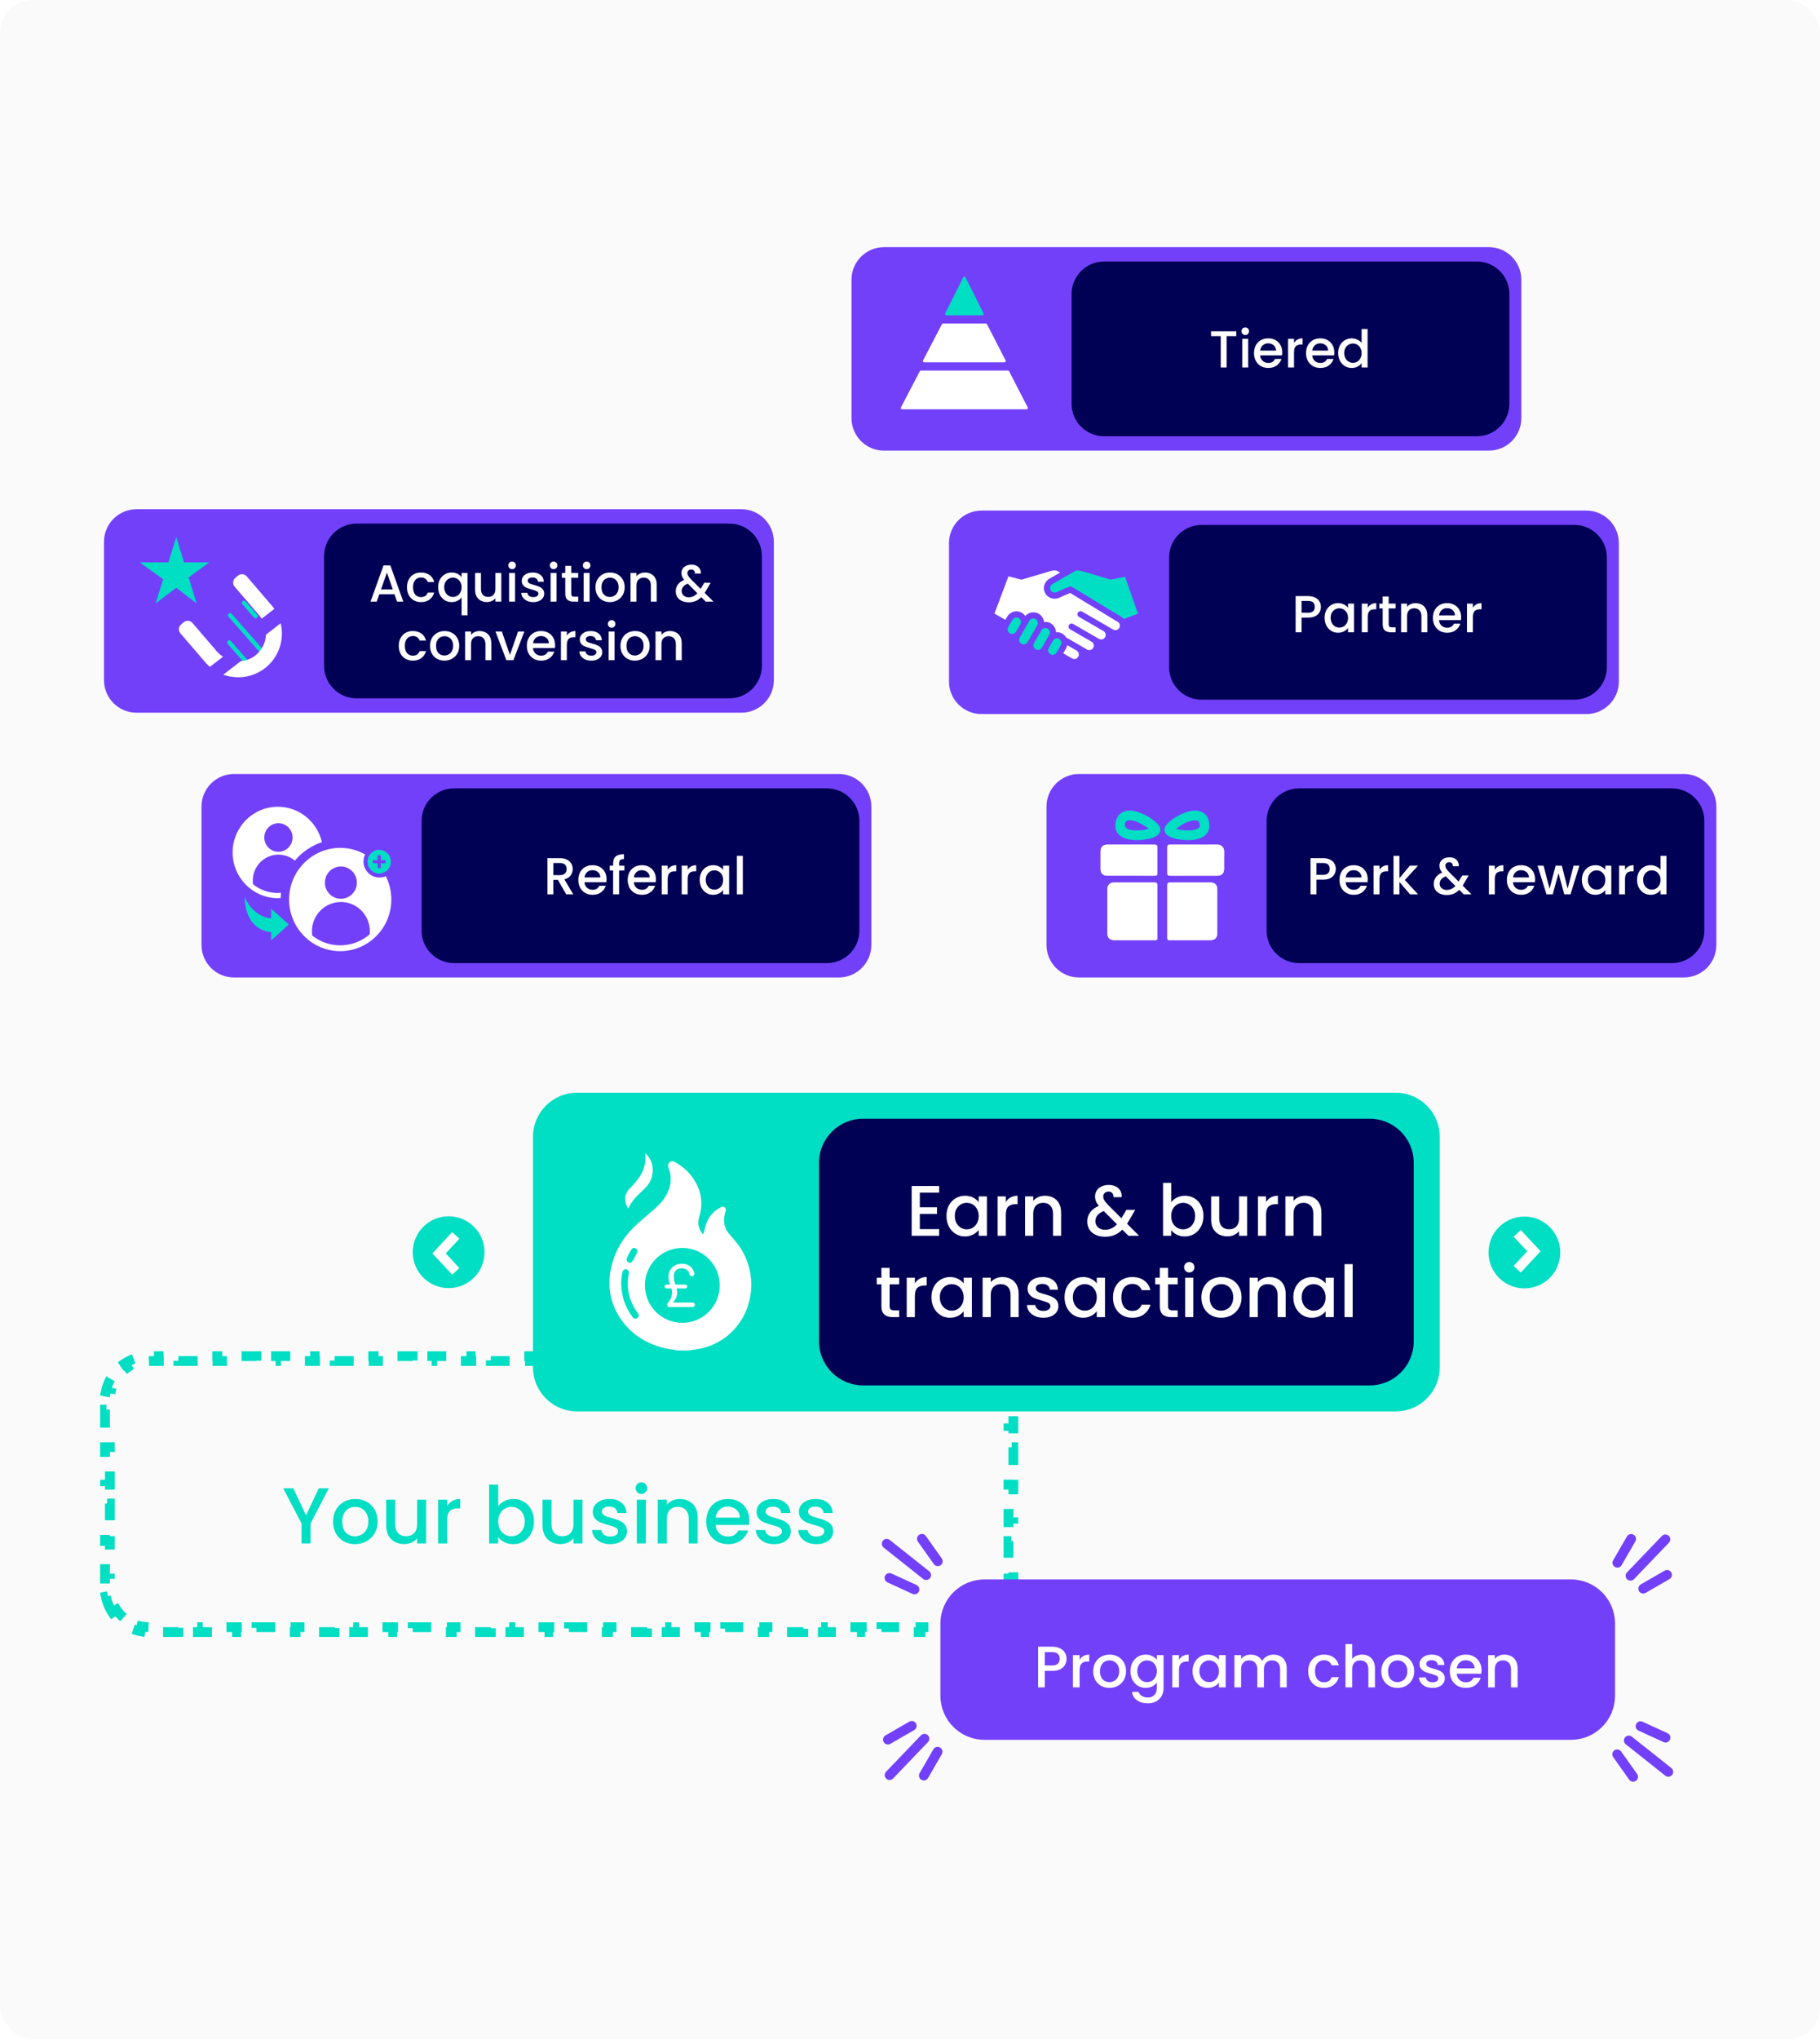 <svg width="560" height="627" viewBox="0 0 560 627" fill="none" xmlns="http://www.w3.org/2000/svg">
<rect width="560" height="627" rx="10" fill="#FAFAFA"/>
<path d="M262 86C262 80.477 266.477 76 272 76H458.106C463.628 76 468.106 80.477 468.106 86V128.568C468.106 134.091 463.628 138.568 458.106 138.568H272C266.477 138.568 262 134.091 262 128.568V86Z" fill="#7340FA"/>
<path d="M329.719 90.416C329.719 84.894 334.196 80.416 339.719 80.416H454.423C459.946 80.416 464.423 84.894 464.423 90.416V124.151C464.423 129.674 459.946 134.151 454.423 134.151H339.719C334.196 134.151 329.719 129.674 329.719 124.151V90.416Z" fill="#000054"/>
<path d="M380.392 101.88V103.368H377.432V113H375.608V103.368H372.632V101.88H380.392ZM383.167 103.016C382.836 103.016 382.559 102.904 382.335 102.68C382.111 102.456 381.999 102.179 381.999 101.848C381.999 101.517 382.111 101.24 382.335 101.016C382.559 100.792 382.836 100.68 383.167 100.68C383.487 100.68 383.759 100.792 383.983 101.016C384.207 101.24 384.319 101.517 384.319 101.848C384.319 102.179 384.207 102.456 383.983 102.68C383.759 102.904 383.487 103.016 383.167 103.016ZM384.063 104.184V113H382.239V104.184H384.063ZM394.538 108.376C394.538 108.707 394.516 109.005 394.474 109.272H387.738C387.791 109.976 388.052 110.541 388.522 110.968C388.991 111.395 389.567 111.608 390.25 111.608C391.231 111.608 391.924 111.197 392.33 110.376H394.298C394.031 111.187 393.546 111.853 392.842 112.376C392.148 112.888 391.284 113.144 390.25 113.144C389.407 113.144 388.65 112.957 387.978 112.584C387.316 112.2 386.794 111.667 386.41 110.984C386.036 110.291 385.85 109.491 385.85 108.584C385.85 107.677 386.031 106.883 386.394 106.2C386.767 105.507 387.284 104.973 387.946 104.6C388.618 104.227 389.386 104.04 390.25 104.04C391.082 104.04 391.823 104.221 392.474 104.584C393.124 104.947 393.631 105.459 393.994 106.12C394.356 106.771 394.538 107.523 394.538 108.376ZM392.634 107.8C392.623 107.128 392.383 106.589 391.914 106.184C391.444 105.779 390.863 105.576 390.17 105.576C389.54 105.576 389.002 105.779 388.554 106.184C388.106 106.579 387.839 107.117 387.754 107.8H392.634ZM398.157 105.464C398.423 105.016 398.775 104.669 399.213 104.424C399.661 104.168 400.189 104.04 400.797 104.04V105.928H400.333C399.618 105.928 399.074 106.109 398.701 106.472C398.338 106.835 398.157 107.464 398.157 108.36V113H396.333V104.184H398.157V105.464ZM410.553 108.376C410.553 108.707 410.532 109.005 410.489 109.272H403.753C403.807 109.976 404.068 110.541 404.537 110.968C405.007 111.395 405.583 111.608 406.265 111.608C407.247 111.608 407.94 111.197 408.345 110.376H410.313C410.047 111.187 409.561 111.853 408.857 112.376C408.164 112.888 407.3 113.144 406.265 113.144C405.423 113.144 404.665 112.957 403.993 112.584C403.332 112.2 402.809 111.667 402.425 110.984C402.052 110.291 401.865 109.491 401.865 108.584C401.865 107.677 402.047 106.883 402.409 106.2C402.783 105.507 403.3 104.973 403.961 104.6C404.633 104.227 405.401 104.04 406.265 104.04C407.097 104.04 407.839 104.221 408.489 104.584C409.14 104.947 409.647 105.459 410.009 106.12C410.372 106.771 410.553 107.523 410.553 108.376ZM408.649 107.8C408.639 107.128 408.399 106.589 407.929 106.184C407.46 105.779 406.879 105.576 406.185 105.576C405.556 105.576 405.017 105.779 404.569 106.184C404.121 106.579 403.855 107.117 403.769 107.8H408.649ZM411.74 108.552C411.74 107.667 411.922 106.883 412.284 106.2C412.658 105.517 413.159 104.989 413.788 104.616C414.428 104.232 415.138 104.04 415.916 104.04C416.492 104.04 417.058 104.168 417.612 104.424C418.178 104.669 418.626 105 418.956 105.416V101.16H420.796V113H418.956V111.672C418.658 112.099 418.242 112.451 417.708 112.728C417.186 113.005 416.583 113.144 415.9 113.144C415.132 113.144 414.428 112.952 413.788 112.568C413.159 112.173 412.658 111.629 412.284 110.936C411.922 110.232 411.74 109.437 411.74 108.552ZM418.956 108.584C418.956 107.976 418.828 107.448 418.572 107C418.327 106.552 418.002 106.211 417.596 105.976C417.191 105.741 416.754 105.624 416.284 105.624C415.815 105.624 415.378 105.741 414.972 105.976C414.567 106.2 414.236 106.536 413.98 106.984C413.735 107.421 413.612 107.944 413.612 108.552C413.612 109.16 413.735 109.693 413.98 110.152C414.236 110.611 414.567 110.963 414.972 111.208C415.388 111.443 415.826 111.56 416.284 111.56C416.754 111.56 417.191 111.443 417.596 111.208C418.002 110.973 418.327 110.632 418.572 110.184C418.828 109.725 418.956 109.192 418.956 108.584Z" fill="white"/>
<path d="M283.02 114.146L277.207 125.302C277.078 125.55 277.255 125.849 277.532 125.849H315.905C316.181 125.849 316.358 125.552 316.23 125.303L310.489 114.146C310.426 114.023 310.3 113.946 310.164 113.946H283.345C283.209 113.948 283.084 114.024 283.02 114.146Z" fill="white"/>
<path d="M284.332 111.396H309.103C309.379 111.396 309.556 111.099 309.428 110.85L303.691 99.693C303.627 99.569 303.502 99.493 303.366 99.493H290.142C290.006 99.493 289.882 99.569 289.817 99.692L284.007 110.849C283.879 111.097 284.056 111.396 284.332 111.396Z" fill="white"/>
<path d="M302.626 96.376C302.754 96.634 302.576 96.943 302.3 96.943H291.134C290.856 96.943 290.68 96.633 290.808 96.375L296.407 85.246C296.545 84.971 296.919 84.971 297.056 85.247L302.626 96.376Z" fill="#00DEC4"/>
<path d="M32 166.583C32 161.06 36.477 156.583 42 156.583H228.106C233.628 156.583 238.106 161.06 238.106 166.583V209.151C238.106 214.674 233.628 219.151 228.106 219.151H42C36.477 219.151 32 214.674 32 209.151V166.583Z" fill="#7340FA"/>
<path d="M99.719 171C99.719 165.477 104.196 161 109.719 161H224.423C229.946 161 234.423 165.477 234.423 171V204.734C234.423 210.257 229.946 214.734 224.423 214.734H109.719C104.196 214.734 99.719 210.257 99.719 204.734V171Z" fill="#000054"/>
<path d="M121.373 182.728H116.717L115.917 185H114.013L117.997 173.864H120.109L124.093 185H122.173L121.373 182.728ZM120.861 181.24L119.053 176.072L117.229 181.24H120.861ZM125.217 180.584C125.217 179.677 125.398 178.883 125.761 178.2C126.134 177.507 126.646 176.973 127.297 176.6C127.948 176.227 128.694 176.04 129.537 176.04C130.604 176.04 131.484 176.296 132.177 176.808C132.881 177.309 133.356 178.029 133.601 178.968H131.633C131.473 178.531 131.217 178.189 130.865 177.944C130.513 177.699 130.07 177.576 129.537 177.576C128.79 177.576 128.193 177.843 127.745 178.376C127.308 178.899 127.089 179.635 127.089 180.584C127.089 181.533 127.308 182.275 127.745 182.808C128.193 183.341 128.79 183.608 129.537 183.608C130.593 183.608 131.292 183.144 131.633 182.216H133.601C133.345 183.112 132.865 183.827 132.161 184.36C131.457 184.883 130.582 185.144 129.537 185.144C128.694 185.144 127.948 184.957 127.297 184.584C126.646 184.2 126.134 183.667 125.761 182.984C125.398 182.291 125.217 181.491 125.217 180.584ZM134.811 180.552C134.811 179.667 134.992 178.883 135.355 178.2C135.728 177.517 136.229 176.989 136.859 176.616C137.499 176.232 138.208 176.04 138.987 176.04C139.669 176.04 140.272 176.179 140.795 176.456C141.328 176.733 141.739 177.069 142.027 177.464V176.184H143.867V189.192H142.027V183.72C141.739 184.115 141.323 184.451 140.779 184.728C140.235 185.005 139.616 185.144 138.923 185.144C138.165 185.144 137.472 184.952 136.843 184.568C136.224 184.173 135.728 183.629 135.355 182.936C134.992 182.232 134.811 181.437 134.811 180.552ZM142.027 180.584C142.027 179.976 141.899 179.448 141.643 179C141.397 178.552 141.072 178.211 140.667 177.976C140.261 177.741 139.824 177.624 139.355 177.624C138.885 177.624 138.448 177.741 138.043 177.976C137.637 178.2 137.307 178.536 137.051 178.984C136.805 179.421 136.683 179.944 136.683 180.552C136.683 181.16 136.805 181.693 137.051 182.152C137.307 182.611 137.637 182.963 138.043 183.208C138.459 183.443 138.896 183.56 139.355 183.56C139.824 183.56 140.261 183.443 140.667 183.208C141.072 182.973 141.397 182.632 141.643 182.184C141.899 181.725 142.027 181.192 142.027 180.584ZM154.247 176.184V185H152.423V183.96C152.135 184.323 151.756 184.611 151.287 184.824C150.828 185.027 150.337 185.128 149.815 185.128C149.121 185.128 148.497 184.984 147.943 184.696C147.399 184.408 146.967 183.981 146.647 183.416C146.337 182.851 146.183 182.168 146.183 181.368V176.184H147.991V181.096C147.991 181.885 148.188 182.493 148.583 182.92C148.977 183.336 149.516 183.544 150.199 183.544C150.881 183.544 151.42 183.336 151.815 182.92C152.22 182.493 152.423 181.885 152.423 181.096V176.184H154.247ZM157.581 175.016C157.25 175.016 156.973 174.904 156.749 174.68C156.525 174.456 156.413 174.179 156.413 173.848C156.413 173.517 156.525 173.24 156.749 173.016C156.973 172.792 157.25 172.68 157.581 172.68C157.901 172.68 158.173 172.792 158.397 173.016C158.621 173.24 158.733 173.517 158.733 173.848C158.733 174.179 158.621 174.456 158.397 174.68C158.173 174.904 157.901 175.016 157.581 175.016ZM158.477 176.184V185H156.653V176.184H158.477ZM164.072 185.144C163.379 185.144 162.755 185.021 162.2 184.776C161.656 184.52 161.224 184.179 160.904 183.752C160.584 183.315 160.413 182.829 160.392 182.296H162.28C162.312 182.669 162.488 182.984 162.808 183.24C163.139 183.485 163.549 183.608 164.04 183.608C164.552 183.608 164.947 183.512 165.224 183.32C165.512 183.117 165.656 182.861 165.656 182.552C165.656 182.221 165.496 181.976 165.176 181.816C164.867 181.656 164.371 181.48 163.688 181.288C163.027 181.107 162.488 180.931 162.072 180.76C161.656 180.589 161.293 180.328 160.984 179.976C160.685 179.624 160.536 179.16 160.536 178.584C160.536 178.115 160.675 177.688 160.952 177.304C161.229 176.909 161.624 176.6 162.136 176.376C162.659 176.152 163.256 176.04 163.928 176.04C164.931 176.04 165.736 176.296 166.344 176.808C166.963 177.309 167.293 177.997 167.336 178.872H165.512C165.48 178.477 165.32 178.163 165.032 177.928C164.744 177.693 164.355 177.576 163.864 177.576C163.384 177.576 163.016 177.667 162.76 177.848C162.504 178.029 162.376 178.269 162.376 178.568C162.376 178.803 162.461 179 162.632 179.16C162.803 179.32 163.011 179.448 163.256 179.544C163.501 179.629 163.864 179.741 164.344 179.88C164.984 180.051 165.507 180.227 165.912 180.408C166.328 180.579 166.685 180.835 166.984 181.176C167.283 181.517 167.437 181.971 167.448 182.536C167.448 183.037 167.309 183.485 167.032 183.88C166.755 184.275 166.36 184.584 165.848 184.808C165.347 185.032 164.755 185.144 164.072 185.144ZM170.347 175.016C170.016 175.016 169.739 174.904 169.515 174.68C169.291 174.456 169.179 174.179 169.179 173.848C169.179 173.517 169.291 173.24 169.515 173.016C169.739 172.792 170.016 172.68 170.347 172.68C170.667 172.68 170.939 172.792 171.163 173.016C171.387 173.24 171.499 173.517 171.499 173.848C171.499 174.179 171.387 174.456 171.163 174.68C170.939 174.904 170.667 175.016 170.347 175.016ZM171.243 176.184V185H169.419V176.184H171.243ZM175.766 177.672V182.552C175.766 182.883 175.84 183.123 175.99 183.272C176.15 183.411 176.416 183.48 176.79 183.48H177.91V185H176.47C175.648 185 175.019 184.808 174.582 184.424C174.144 184.04 173.926 183.416 173.926 182.552V177.672H172.886V176.184H173.926V173.992H175.766V176.184H177.91V177.672H175.766ZM180.519 175.016C180.188 175.016 179.911 174.904 179.687 174.68C179.463 174.456 179.351 174.179 179.351 173.848C179.351 173.517 179.463 173.24 179.687 173.016C179.911 172.792 180.188 172.68 180.519 172.68C180.839 172.68 181.111 172.792 181.335 173.016C181.559 173.24 181.671 173.517 181.671 173.848C181.671 174.179 181.559 174.456 181.335 174.68C181.111 174.904 180.839 175.016 180.519 175.016ZM181.415 176.184V185H179.591V176.184H181.415ZM187.633 185.144C186.801 185.144 186.049 184.957 185.377 184.584C184.705 184.2 184.177 183.667 183.793 182.984C183.409 182.291 183.217 181.491 183.217 180.584C183.217 179.688 183.415 178.893 183.809 178.2C184.204 177.507 184.743 176.973 185.425 176.6C186.108 176.227 186.871 176.04 187.713 176.04C188.556 176.04 189.319 176.227 190.001 176.6C190.684 176.973 191.223 177.507 191.617 178.2C192.012 178.893 192.209 179.688 192.209 180.584C192.209 181.48 192.007 182.275 191.601 182.968C191.196 183.661 190.641 184.2 189.937 184.584C189.244 184.957 188.476 185.144 187.633 185.144ZM187.633 183.56C188.103 183.56 188.54 183.448 188.945 183.224C189.361 183 189.697 182.664 189.953 182.216C190.209 181.768 190.337 181.224 190.337 180.584C190.337 179.944 190.215 179.405 189.969 178.968C189.724 178.52 189.399 178.184 188.993 177.96C188.588 177.736 188.151 177.624 187.681 177.624C187.212 177.624 186.775 177.736 186.369 177.96C185.975 178.184 185.66 178.52 185.425 178.968C185.191 179.405 185.073 179.944 185.073 180.584C185.073 181.533 185.313 182.269 185.793 182.792C186.284 183.304 186.897 183.56 187.633 183.56ZM198.461 176.04C199.154 176.04 199.773 176.184 200.317 176.472C200.871 176.76 201.303 177.187 201.613 177.752C201.922 178.317 202.077 179 202.077 179.8V185H200.269V180.072C200.269 179.283 200.071 178.68 199.677 178.264C199.282 177.837 198.743 177.624 198.061 177.624C197.378 177.624 196.834 177.837 196.429 178.264C196.034 178.68 195.837 179.283 195.837 180.072V185H194.013V176.184H195.837V177.192C196.135 176.829 196.514 176.547 196.973 176.344C197.442 176.141 197.938 176.04 198.461 176.04ZM217.151 185L215.775 183.624C215.242 184.157 214.661 184.557 214.031 184.824C213.402 185.08 212.698 185.208 211.919 185.208C211.13 185.208 210.431 185.069 209.823 184.792C209.215 184.515 208.746 184.12 208.415 183.608C208.085 183.085 207.919 182.483 207.919 181.8C207.919 181.032 208.138 180.349 208.575 179.752C209.013 179.144 209.663 178.664 210.527 178.312C210.218 177.939 209.999 177.592 209.871 177.272C209.743 176.941 209.679 176.579 209.679 176.184C209.679 175.693 209.802 175.256 210.047 174.872C210.303 174.488 210.666 174.184 211.135 173.96C211.605 173.736 212.149 173.624 212.767 173.624C213.397 173.624 213.93 173.747 214.367 173.992C214.815 174.227 215.146 174.552 215.359 174.968C215.583 175.384 215.674 175.848 215.631 176.36H213.807C213.818 175.965 213.722 175.661 213.519 175.448C213.317 175.224 213.039 175.112 212.687 175.112C212.335 175.112 212.047 175.219 211.823 175.432C211.61 175.635 211.503 175.885 211.503 176.184C211.503 176.472 211.583 176.76 211.743 177.048C211.914 177.325 212.207 177.688 212.623 178.136L215.567 181.064L216.703 179.192H218.671L217.231 181.656L216.831 182.312L219.535 185H217.151ZM211.919 183.656C212.922 183.656 213.807 183.245 214.575 182.424L211.631 179.464C210.373 179.965 209.743 180.723 209.743 181.736C209.743 182.28 209.946 182.739 210.351 183.112C210.757 183.475 211.279 183.656 211.919 183.656ZM122.701 198.584C122.701 197.677 122.883 196.883 123.245 196.2C123.619 195.507 124.131 194.973 124.781 194.6C125.432 194.227 126.179 194.04 127.021 194.04C128.088 194.04 128.968 194.296 129.661 194.808C130.365 195.309 130.84 196.029 131.085 196.968H129.117C128.957 196.531 128.701 196.189 128.349 195.944C127.997 195.699 127.555 195.576 127.021 195.576C126.275 195.576 125.677 195.843 125.229 196.376C124.792 196.899 124.573 197.635 124.573 198.584C124.573 199.533 124.792 200.275 125.229 200.808C125.677 201.341 126.275 201.608 127.021 201.608C128.077 201.608 128.776 201.144 129.117 200.216H131.085C130.829 201.112 130.349 201.827 129.645 202.36C128.941 202.883 128.067 203.144 127.021 203.144C126.179 203.144 125.432 202.957 124.781 202.584C124.131 202.2 123.619 201.667 123.245 200.984C122.883 200.291 122.701 199.491 122.701 198.584ZM136.727 203.144C135.895 203.144 135.143 202.957 134.471 202.584C133.799 202.2 133.271 201.667 132.887 200.984C132.503 200.291 132.311 199.491 132.311 198.584C132.311 197.688 132.508 196.893 132.903 196.2C133.298 195.507 133.836 194.973 134.519 194.6C135.202 194.227 135.964 194.04 136.807 194.04C137.65 194.04 138.412 194.227 139.095 194.6C139.778 194.973 140.316 195.507 140.711 196.2C141.106 196.893 141.303 197.688 141.303 198.584C141.303 199.48 141.1 200.275 140.695 200.968C140.29 201.661 139.735 202.2 139.031 202.584C138.338 202.957 137.57 203.144 136.727 203.144ZM136.727 201.56C137.196 201.56 137.634 201.448 138.039 201.224C138.455 201 138.791 200.664 139.047 200.216C139.303 199.768 139.431 199.224 139.431 198.584C139.431 197.944 139.308 197.405 139.063 196.968C138.818 196.52 138.492 196.184 138.087 195.96C137.682 195.736 137.244 195.624 136.775 195.624C136.306 195.624 135.868 195.736 135.463 195.96C135.068 196.184 134.754 196.52 134.519 196.968C134.284 197.405 134.167 197.944 134.167 198.584C134.167 199.533 134.407 200.269 134.887 200.792C135.378 201.304 135.991 201.56 136.727 201.56ZM147.554 194.04C148.248 194.04 148.866 194.184 149.41 194.472C149.965 194.76 150.397 195.187 150.706 195.752C151.016 196.317 151.17 197 151.17 197.8V203H149.362V198.072C149.362 197.283 149.165 196.68 148.77 196.264C148.376 195.837 147.837 195.624 147.154 195.624C146.472 195.624 145.928 195.837 145.522 196.264C145.128 196.68 144.93 197.283 144.93 198.072V203H143.106V194.184H144.93V195.192C145.229 194.829 145.608 194.547 146.066 194.344C146.536 194.141 147.032 194.04 147.554 194.04ZM156.905 201.368L159.401 194.184H161.337L157.977 203H155.801L152.457 194.184H154.409L156.905 201.368ZM170.796 198.376C170.796 198.707 170.774 199.005 170.732 199.272H163.996C164.049 199.976 164.31 200.541 164.78 200.968C165.249 201.395 165.825 201.608 166.508 201.608C167.489 201.608 168.182 201.197 168.588 200.376H170.556C170.289 201.187 169.804 201.853 169.1 202.376C168.406 202.888 167.542 203.144 166.508 203.144C165.665 203.144 164.908 202.957 164.236 202.584C163.574 202.2 163.052 201.667 162.668 200.984C162.294 200.291 162.108 199.491 162.108 198.584C162.108 197.677 162.289 196.883 162.652 196.2C163.025 195.507 163.542 194.973 164.204 194.6C164.876 194.227 165.644 194.04 166.508 194.04C167.34 194.04 168.081 194.221 168.732 194.584C169.382 194.947 169.889 195.459 170.252 196.12C170.614 196.771 170.796 197.523 170.796 198.376ZM168.892 197.8C168.881 197.128 168.641 196.589 168.172 196.184C167.702 195.779 167.121 195.576 166.428 195.576C165.798 195.576 165.26 195.779 164.812 196.184C164.364 196.579 164.097 197.117 164.012 197.8H168.892ZM174.415 195.464C174.681 195.016 175.033 194.669 175.471 194.424C175.919 194.168 176.447 194.04 177.055 194.04V195.928H176.591C175.876 195.928 175.332 196.109 174.959 196.472C174.596 196.835 174.415 197.464 174.415 198.36V203H172.591V194.184H174.415V195.464ZM181.931 203.144C181.238 203.144 180.614 203.021 180.059 202.776C179.515 202.52 179.083 202.179 178.763 201.752C178.443 201.315 178.273 200.829 178.251 200.296H180.139C180.171 200.669 180.347 200.984 180.667 201.24C180.998 201.485 181.409 201.608 181.899 201.608C182.411 201.608 182.806 201.512 183.083 201.32C183.371 201.117 183.515 200.861 183.515 200.552C183.515 200.221 183.355 199.976 183.035 199.816C182.726 199.656 182.23 199.48 181.547 199.288C180.886 199.107 180.347 198.931 179.931 198.76C179.515 198.589 179.153 198.328 178.843 197.976C178.545 197.624 178.395 197.16 178.395 196.584C178.395 196.115 178.534 195.688 178.811 195.304C179.089 194.909 179.483 194.6 179.995 194.376C180.518 194.152 181.115 194.04 181.787 194.04C182.79 194.04 183.595 194.296 184.203 194.808C184.822 195.309 185.153 195.997 185.195 196.872H183.371C183.339 196.477 183.179 196.163 182.891 195.928C182.603 195.693 182.214 195.576 181.723 195.576C181.243 195.576 180.875 195.667 180.619 195.848C180.363 196.029 180.235 196.269 180.235 196.568C180.235 196.803 180.321 197 180.491 197.16C180.662 197.32 180.87 197.448 181.115 197.544C181.361 197.629 181.723 197.741 182.203 197.88C182.843 198.051 183.366 198.227 183.771 198.408C184.187 198.579 184.545 198.835 184.843 199.176C185.142 199.517 185.297 199.971 185.307 200.536C185.307 201.037 185.169 201.485 184.891 201.88C184.614 202.275 184.219 202.584 183.707 202.808C183.206 203.032 182.614 203.144 181.931 203.144ZM188.206 193.016C187.875 193.016 187.598 192.904 187.374 192.68C187.15 192.456 187.038 192.179 187.038 191.848C187.038 191.517 187.15 191.24 187.374 191.016C187.598 190.792 187.875 190.68 188.206 190.68C188.526 190.68 188.798 190.792 189.022 191.016C189.246 191.24 189.358 191.517 189.358 191.848C189.358 192.179 189.246 192.456 189.022 192.68C188.798 192.904 188.526 193.016 188.206 193.016ZM189.102 194.184V203H187.278V194.184H189.102ZM195.321 203.144C194.489 203.144 193.737 202.957 193.065 202.584C192.393 202.2 191.865 201.667 191.481 200.984C191.097 200.291 190.905 199.491 190.905 198.584C190.905 197.688 191.102 196.893 191.497 196.2C191.892 195.507 192.43 194.973 193.113 194.6C193.796 194.227 194.558 194.04 195.401 194.04C196.244 194.04 197.006 194.227 197.689 194.6C198.372 194.973 198.91 195.507 199.305 196.2C199.7 196.893 199.897 197.688 199.897 198.584C199.897 199.48 199.694 200.275 199.289 200.968C198.884 201.661 198.329 202.2 197.625 202.584C196.932 202.957 196.164 203.144 195.321 203.144ZM195.321 201.56C195.79 201.56 196.228 201.448 196.633 201.224C197.049 201 197.385 200.664 197.641 200.216C197.897 199.768 198.025 199.224 198.025 198.584C198.025 197.944 197.902 197.405 197.657 196.968C197.412 196.52 197.086 196.184 196.681 195.96C196.276 195.736 195.838 195.624 195.369 195.624C194.9 195.624 194.462 195.736 194.057 195.96C193.662 196.184 193.348 196.52 193.113 196.968C192.878 197.405 192.761 197.944 192.761 198.584C192.761 199.533 193.001 200.269 193.481 200.792C193.972 201.304 194.585 201.56 195.321 201.56ZM206.148 194.04C206.841 194.04 207.46 194.184 208.004 194.472C208.559 194.76 208.991 195.187 209.3 195.752C209.609 196.317 209.764 197 209.764 197.8V203H207.956V198.072C207.956 197.283 207.759 196.68 207.364 196.264C206.969 195.837 206.431 195.624 205.748 195.624C205.065 195.624 204.521 195.837 204.116 196.264C203.721 196.68 203.524 197.283 203.524 198.072V203H201.7V194.184H203.524V195.192C203.823 194.829 204.201 194.547 204.66 194.344C205.129 194.141 205.625 194.04 206.148 194.04Z" fill="white"/>
<path d="M70.793 189.185L82.144 202.097" stroke="#00DEC4" stroke-width="1.32" stroke-linecap="round"/>
<path d="M75.098 185.402L78.646 189.454" stroke="#00DEC4" stroke-width="1.32" stroke-linecap="round"/>
<path d="M70.543 197.558L76.218 204.014" stroke="#00DEC4" stroke-width="1.32" stroke-linecap="round"/>
<path d="M47.871 185.555L54.236 165.151L60.502 185.555L54.236 180.749L47.871 185.555Z" fill="#00DEC4"/>
<path d="M43.012 172.924H64.388L53.702 180.697L43.012 172.924Z" fill="#00DEC4"/>
<path fill-rule="evenodd" clip-rule="evenodd" d="M82.058 205.017C78.248 208.287 73.118 209.046 68.704 207.449L74.074 203.31C75.723 203.174 77.343 202.561 78.712 201.438C80.685 199.822 81.745 197.512 81.841 195.158L86.361 191.643C87.508 196.397 86.015 201.618 82.058 205.017ZM84.394 187.227C84.12 186.828 83.822 186.44 83.5 186.065L75.925 177.242C75.224 176.427 73.999 176.33 73.183 177.031L72.425 177.681C71.61 178.382 71.513 179.607 72.215 180.422L79.79 189.24C80.063 189.558 80.308 189.891 80.527 190.235L84.394 187.227ZM68.62 201.94L64.581 205.052C64.058 204.606 63.562 204.113 63.1 203.575L55.52 194.752C54.819 193.937 54.916 192.711 55.731 192.01L56.489 191.36C57.304 190.659 58.529 190.756 59.23 191.571L66.703 200.269C67.27 200.93 67.918 201.488 68.62 201.94Z" fill="white"/>
<path d="M292 167C292 161.477 296.477 157 302 157H488.106C493.628 157 498.106 161.477 498.106 167V209.568C498.106 215.091 493.628 219.568 488.106 219.568H302C296.477 219.568 292 215.091 292 209.568V167Z" fill="#7340FA"/>
<path d="M359.719 171.417C359.719 165.894 364.196 161.417 369.719 161.417H484.423C489.946 161.417 494.423 165.894 494.423 171.417V205.151C494.423 210.674 489.946 215.151 484.423 215.151H369.719C364.196 215.151 359.719 210.674 359.719 205.151V171.417Z" fill="#000054"/>
<path d="M406.429 186.61C406.429 187.175 406.296 187.709 406.029 188.21C405.762 188.711 405.336 189.122 404.749 189.442C404.162 189.751 403.41 189.906 402.493 189.906H400.477V194.418H398.653V183.298H402.493C403.346 183.298 404.066 183.447 404.653 183.746C405.25 184.034 405.693 184.429 405.981 184.93C406.28 185.431 406.429 185.991 406.429 186.61ZM402.493 188.418C403.186 188.418 403.704 188.263 404.045 187.954C404.386 187.634 404.557 187.186 404.557 186.61C404.557 185.394 403.869 184.786 402.493 184.786H400.477V188.418H402.493ZM407.561 189.97C407.561 189.085 407.742 188.301 408.105 187.618C408.478 186.935 408.979 186.407 409.609 186.034C410.249 185.65 410.953 185.458 411.721 185.458C412.414 185.458 413.017 185.597 413.529 185.874C414.051 186.141 414.467 186.477 414.777 186.882V185.602H416.617V194.418H414.777V193.106C414.467 193.522 414.046 193.869 413.513 194.146C412.979 194.423 412.371 194.562 411.689 194.562C410.931 194.562 410.238 194.37 409.609 193.986C408.979 193.591 408.478 193.047 408.105 192.354C407.742 191.65 407.561 190.855 407.561 189.97ZM414.777 190.002C414.777 189.394 414.649 188.866 414.393 188.418C414.147 187.97 413.822 187.629 413.417 187.394C413.011 187.159 412.574 187.042 412.105 187.042C411.635 187.042 411.198 187.159 410.793 187.394C410.387 187.618 410.057 187.954 409.801 188.402C409.555 188.839 409.433 189.362 409.433 189.97C409.433 190.578 409.555 191.111 409.801 191.57C410.057 192.029 410.387 192.381 410.793 192.626C411.209 192.861 411.646 192.978 412.105 192.978C412.574 192.978 413.011 192.861 413.417 192.626C413.822 192.391 414.147 192.05 414.393 191.602C414.649 191.143 414.777 190.61 414.777 190.002ZM420.837 186.882C421.103 186.434 421.455 186.087 421.893 185.842C422.341 185.586 422.869 185.458 423.477 185.458V187.346H423.013C422.298 187.346 421.754 187.527 421.381 187.89C421.018 188.253 420.837 188.882 420.837 189.778V194.418H419.013V185.602H420.837V186.882ZM427.281 187.09V191.97C427.281 192.301 427.356 192.541 427.505 192.69C427.665 192.829 427.932 192.898 428.305 192.898H429.425V194.418H427.985C427.164 194.418 426.534 194.226 426.097 193.842C425.66 193.458 425.441 192.834 425.441 191.97V187.09H424.401V185.602H425.441V183.41H427.281V185.602H429.425V187.09H427.281ZM435.554 185.458C436.248 185.458 436.866 185.602 437.41 185.89C437.965 186.178 438.397 186.605 438.706 187.17C439.016 187.735 439.17 188.418 439.17 189.218V194.418H437.362V189.49C437.362 188.701 437.165 188.098 436.77 187.682C436.376 187.255 435.837 187.042 435.154 187.042C434.472 187.042 433.928 187.255 433.522 187.682C433.128 188.098 432.93 188.701 432.93 189.49V194.418H431.106V185.602H432.93V186.61C433.229 186.247 433.608 185.965 434.066 185.762C434.536 185.559 435.032 185.458 435.554 185.458ZM449.577 189.794C449.577 190.125 449.556 190.423 449.513 190.69H442.777C442.83 191.394 443.092 191.959 443.561 192.386C444.03 192.813 444.606 193.026 445.289 193.026C446.27 193.026 446.964 192.615 447.369 191.794H449.337C449.07 192.605 448.585 193.271 447.881 193.794C447.188 194.306 446.324 194.562 445.289 194.562C444.446 194.562 443.689 194.375 443.017 194.002C442.356 193.618 441.833 193.085 441.449 192.402C441.076 191.709 440.889 190.909 440.889 190.002C440.889 189.095 441.07 188.301 441.433 187.618C441.806 186.925 442.324 186.391 442.985 186.018C443.657 185.645 444.425 185.458 445.289 185.458C446.121 185.458 446.862 185.639 447.513 186.002C448.164 186.365 448.67 186.877 449.033 187.538C449.396 188.189 449.577 188.941 449.577 189.794ZM447.673 189.218C447.662 188.546 447.422 188.007 446.953 187.602C446.484 187.197 445.902 186.994 445.209 186.994C444.58 186.994 444.041 187.197 443.593 187.602C443.145 187.997 442.878 188.535 442.793 189.218H447.673ZM453.196 186.882C453.463 186.434 453.815 186.087 454.252 185.842C454.7 185.586 455.228 185.458 455.836 185.458V187.346H455.372C454.657 187.346 454.113 187.527 453.74 187.89C453.377 188.253 453.196 188.882 453.196 189.778V194.418H451.372V185.602H453.196V186.882Z" fill="white"/>
<g clip-path="url(#clip0_1590_16215)">
<path d="M346.177 177.372L342.014 178.206C341.862 178.236 341.706 178.228 341.559 178.185L333.005 175.638C332.01 175.342 331.314 175.272 330.485 175.751L323.795 179.615C323.121 180.004 322.89 180.869 323.278 181.544C323.654 182.195 324.506 182.405 325.26 182.032C326.303 181.516 327.935 180.783 329.053 180.393C329.154 180.358 329.259 180.34 329.365 180.34C329.63 180.34 329.73 180.4 330.149 180.653C330.339 180.767 330.615 180.934 330.959 181.142C331.147 181.256 331.357 181.383 331.583 181.521L331.585 181.518L337.271 184.977C337.323 185.002 337.373 185.032 337.419 185.066L340.861 187.159C340.904 187.177 340.946 187.197 340.987 187.223C343.227 188.578 344.485 189.335 344.83 189.534C344.991 189.627 345.14 189.732 345.278 189.847L345.296 189.858L345.294 189.861C345.468 190.006 345.624 190.166 345.761 190.339L350.145 188.695L346.177 177.372Z" fill="#00DEC4"/>
<path d="M344.157 191.379L332.21 184.112C331.142 183.465 329.881 182.7 329.27 182.331C328.291 182.704 326.993 183.288 326.1 183.729C324.44 184.55 322.524 184.017 321.643 182.49C320.732 180.912 321.275 178.886 322.852 177.975L326.165 176.06L325.626 175.748C324.797 175.269 324.101 175.339 323.106 175.635L314.552 178.182C314.386 178.231 314.209 178.234 314.042 178.189L310.3 177.205L305.984 188.653L309.343 190.594L309.911 189.607C310.348 188.85 311.055 188.308 311.903 188.081C312.751 187.854 313.634 187.97 314.391 188.406C314.839 188.664 315.202 189.015 315.473 189.418C316.479 188.242 318.213 187.911 319.601 188.713C320.358 189.15 320.899 189.857 321.125 190.706C321.174 190.884 321.206 191.064 321.224 191.244C321.915 191.152 322.642 191.279 323.291 191.654C324.047 192.091 324.589 192.798 324.816 193.647C324.883 193.896 324.92 194.149 324.928 194.4C325.574 194.343 326.244 194.477 326.848 194.827C327.354 195.119 327.752 195.528 328.029 196L332.197 198.408C332.198 198.409 332.199 198.409 332.201 198.41L334.471 199.721C334.789 199.905 335.163 199.953 335.522 199.857C335.882 199.76 336.182 199.532 336.365 199.213C336.747 198.551 336.52 197.7 335.858 197.317L329.251 193.501C328.799 193.239 328.644 192.66 328.905 192.208C329.166 191.755 329.744 191.6 330.197 191.861L336.804 195.68C336.805 195.681 336.806 195.681 336.807 195.682L338.138 196.451C338.8 196.834 339.651 196.605 340.033 195.943C340.415 195.281 340.188 194.432 339.528 194.048L339.526 194.047L332 189.698C331.548 189.437 331.393 188.858 331.654 188.405C331.915 187.953 332.494 187.797 332.946 188.059L340.473 192.408C340.473 192.408 340.473 192.409 340.474 192.409L342.5 193.58C343.162 193.962 344.013 193.735 344.395 193.072C344.72 192.508 344.604 191.812 344.157 191.379Z" fill="white"/>
<path d="M322.988 194.139C322.891 193.779 322.662 193.479 322.344 193.296C321.682 192.913 320.832 193.14 320.45 193.804C320.45 193.804 320.45 193.805 320.449 193.805L318.163 197.767C318.163 197.767 318.163 197.768 318.162 197.768L318.161 197.77C317.78 198.433 318.008 199.282 318.67 199.664C318.989 199.849 319.362 199.897 319.722 199.801C320.081 199.704 320.381 199.476 320.564 199.157L321.046 198.322C321.047 198.321 321.047 198.32 321.048 198.319L322.368 196.03L322.851 195.193C323.036 194.873 323.084 194.499 322.988 194.139Z" fill="#00DEC4"/>
<path d="M318.812 192.856C318.813 192.855 318.813 192.854 318.814 192.853L319.162 192.25C319.347 191.931 319.395 191.557 319.299 191.198C319.202 190.838 318.973 190.538 318.655 190.354C318.337 190.17 317.963 190.121 317.604 190.218C317.244 190.315 316.944 190.543 316.761 190.862L315.594 192.886L315.593 192.886C315.593 192.886 315.593 192.886 315.593 192.887L314.27 195.182L313.775 196.04C313.393 196.702 313.621 197.553 314.283 197.936C314.946 198.318 315.795 198.09 316.177 197.427L316.526 196.821C316.526 196.821 316.526 196.821 316.527 196.821L318.812 192.856C318.812 192.857 318.812 192.856 318.812 192.856Z" fill="#00DEC4"/>
<path d="M313.446 190.047C313.128 189.862 312.754 189.814 312.395 189.91C312.035 190.007 311.735 190.235 311.552 190.554L310.232 192.843C310.047 193.162 309.999 193.536 310.095 193.896C310.192 194.255 310.42 194.555 310.739 194.739C311.4 195.121 312.249 194.894 312.632 194.233C312.632 194.233 312.632 194.233 312.632 194.232L313.954 191.939C314.335 191.278 314.107 190.429 313.446 190.047Z" fill="#00DEC4"/>
<path d="M325.903 196.467C325.24 196.085 324.391 196.313 324.009 196.976L322.689 199.264C322.504 199.583 322.456 199.957 322.552 200.317C322.649 200.677 322.878 200.977 323.196 201.16C323.858 201.543 324.708 201.316 325.09 200.652L326.41 198.363C326.793 197.701 326.565 196.85 325.903 196.467Z" fill="#00DEC4"/>
<path d="M331.256 200.05L331.253 200.048L328.406 198.403C328.335 198.715 328.217 199.02 328.05 199.31L327.145 200.88L329.867 202.452C330.529 202.834 331.379 202.607 331.761 201.944C332.142 201.283 331.915 200.434 331.256 200.05Z" fill="white"/>
</g>
<path d="M62 248C62 242.477 66.477 238 72 238H258.106C263.628 238 268.106 242.477 268.106 248V290.568C268.106 296.091 263.628 300.568 258.106 300.568H72C66.477 300.568 62 296.091 62 290.568V248Z" fill="#7340FA"/>
<path d="M129.719 252.417C129.719 246.894 134.196 242.417 139.719 242.417H254.423C259.946 242.417 264.423 246.894 264.423 252.417V286.151C264.423 291.674 259.946 296.151 254.423 296.151H139.719C134.196 296.151 129.719 291.674 129.719 286.151V252.417Z" fill="#000054"/>
<path d="M174.218 275L171.658 270.552H170.266V275H168.442V263.88H172.282C173.136 263.88 173.856 264.029 174.442 264.328C175.04 264.627 175.482 265.027 175.77 265.528C176.069 266.029 176.218 266.589 176.218 267.208C176.218 267.933 176.005 268.595 175.578 269.192C175.162 269.779 174.517 270.179 173.642 270.392L176.394 275H174.218ZM170.266 269.096H172.282C172.965 269.096 173.477 268.925 173.818 268.584C174.17 268.243 174.346 267.784 174.346 267.208C174.346 266.632 174.176 266.184 173.834 265.864C173.493 265.533 172.976 265.368 172.282 265.368H170.266V269.096ZM186.632 270.376C186.632 270.707 186.61 271.005 186.568 271.272H179.832C179.885 271.976 180.146 272.541 180.616 272.968C181.085 273.395 181.661 273.608 182.344 273.608C183.325 273.608 184.018 273.197 184.424 272.376H186.392C186.125 273.187 185.64 273.853 184.936 274.376C184.242 274.888 183.378 275.144 182.344 275.144C181.501 275.144 180.744 274.957 180.072 274.584C179.41 274.2 178.888 273.667 178.504 272.984C178.13 272.291 177.944 271.491 177.944 270.584C177.944 269.677 178.125 268.883 178.488 268.2C178.861 267.507 179.378 266.973 180.04 266.6C180.712 266.227 181.48 266.04 182.344 266.04C183.176 266.04 183.917 266.221 184.568 266.584C185.218 266.947 185.725 267.459 186.088 268.12C186.45 268.771 186.632 269.523 186.632 270.376ZM184.728 269.8C184.717 269.128 184.477 268.589 184.008 268.184C183.538 267.779 182.957 267.576 182.264 267.576C181.634 267.576 181.096 267.779 180.648 268.184C180.2 268.579 179.933 269.117 179.848 269.8H184.728ZM192.123 267.672H190.491V275H188.651V267.672H187.611V266.184H188.651V265.56C188.651 264.547 188.917 263.811 189.451 263.352C189.995 262.883 190.843 262.648 191.995 262.648V264.168C191.44 264.168 191.051 264.275 190.827 264.488C190.603 264.691 190.491 265.048 190.491 265.56V266.184H192.123V267.672ZM201.819 270.376C201.819 270.707 201.798 271.005 201.755 271.272H195.019C195.072 271.976 195.334 272.541 195.803 272.968C196.272 273.395 196.848 273.608 197.531 273.608C198.512 273.608 199.206 273.197 199.611 272.376H201.579C201.312 273.187 200.827 273.853 200.123 274.376C199.43 274.888 198.566 275.144 197.531 275.144C196.688 275.144 195.931 274.957 195.259 274.584C194.598 274.2 194.075 273.667 193.691 272.984C193.318 272.291 193.131 271.491 193.131 270.584C193.131 269.677 193.312 268.883 193.675 268.2C194.048 267.507 194.566 266.973 195.227 266.6C195.899 266.227 196.667 266.04 197.531 266.04C198.363 266.04 199.104 266.221 199.755 266.584C200.406 266.947 200.912 267.459 201.275 268.12C201.638 268.771 201.819 269.523 201.819 270.376ZM199.915 269.8C199.904 269.128 199.664 268.589 199.195 268.184C198.726 267.779 198.144 267.576 197.451 267.576C196.822 267.576 196.283 267.779 195.835 268.184C195.387 268.579 195.12 269.117 195.035 269.8H199.915ZM205.438 267.464C205.705 267.016 206.057 266.669 206.494 266.424C206.942 266.168 207.47 266.04 208.078 266.04V267.928H207.614C206.899 267.928 206.355 268.109 205.982 268.472C205.619 268.835 205.438 269.464 205.438 270.36V275H203.614V266.184H205.438V267.464ZM211.579 267.464C211.845 267.016 212.197 266.669 212.635 266.424C213.083 266.168 213.611 266.04 214.219 266.04V267.928H213.755C213.04 267.928 212.496 268.109 212.123 268.472C211.76 268.835 211.579 269.464 211.579 270.36V275H209.755V266.184H211.579V267.464ZM215.287 270.552C215.287 269.667 215.469 268.883 215.831 268.2C216.205 267.517 216.706 266.989 217.335 266.616C217.975 266.232 218.679 266.04 219.447 266.04C220.141 266.04 220.743 266.179 221.255 266.456C221.778 266.723 222.194 267.059 222.503 267.464V266.184H224.343V275H222.503V273.688C222.194 274.104 221.773 274.451 221.239 274.728C220.706 275.005 220.098 275.144 219.415 275.144C218.658 275.144 217.965 274.952 217.335 274.568C216.706 274.173 216.205 273.629 215.831 272.936C215.469 272.232 215.287 271.437 215.287 270.552ZM222.503 270.584C222.503 269.976 222.375 269.448 222.119 269C221.874 268.552 221.549 268.211 221.143 267.976C220.738 267.741 220.301 267.624 219.831 267.624C219.362 267.624 218.925 267.741 218.519 267.976C218.114 268.2 217.783 268.536 217.527 268.984C217.282 269.421 217.159 269.944 217.159 270.552C217.159 271.16 217.282 271.693 217.527 272.152C217.783 272.611 218.114 272.963 218.519 273.208C218.935 273.443 219.373 273.56 219.831 273.56C220.301 273.56 220.738 273.443 221.143 273.208C221.549 272.973 221.874 272.632 222.119 272.184C222.375 271.725 222.503 271.192 222.503 270.584ZM228.563 263.16V275H226.739V263.16H228.563Z" fill="white"/>
<g clip-path="url(#clip1_1590_16215)">
<path fill-rule="evenodd" clip-rule="evenodd" d="M120.27 264.957C120.27 266.961 118.655 268.591 116.671 268.591C114.689 268.591 113.074 266.963 113.074 264.957C113.074 262.955 114.686 261.325 116.671 261.325C118.655 261.325 120.27 262.953 120.27 264.957ZM116.163 264.484V262.975H117.181V264.484H118.636V265.434H117.181V266.943H116.163V265.434H114.708V264.484H116.163Z" fill="#00DEC4"/>
<path d="M88.87 284.285L83.427 289.171V286.574C83.427 286.574 75.564 286.727 75.262 275.735C75.262 275.735 77.389 281.749 83.427 282.406V279.399L88.87 284.285Z" fill="#00DEC4"/>
<path d="M116.742 269.838C114.043 269.838 111.846 267.62 111.846 264.894C111.846 264.119 112.024 263.382 112.341 262.73C110.074 261.447 107.462 260.713 104.682 260.713C96.008 260.713 88.953 267.837 88.953 276.595C88.953 285.353 96.008 292.476 104.682 292.476C113.356 292.476 120.411 285.353 120.411 276.595C120.411 274.013 119.794 271.578 118.707 269.422C118.108 269.69 117.442 269.838 116.742 269.838ZM104.888 266.434C107.605 266.434 109.806 268.657 109.806 271.399C109.806 274.142 107.605 276.365 104.888 276.365C102.172 276.365 99.971 274.142 99.971 271.399C99.971 268.659 102.172 266.434 104.888 266.434ZM113.741 287.301C111.301 289.407 108.138 290.685 104.684 290.685C101.436 290.685 98.448 289.556 96.074 287.672C96.01 287.243 95.978 286.802 95.978 286.353C95.978 281.386 99.969 277.357 104.888 277.357C109.81 277.357 113.798 281.386 113.798 286.353C113.798 286.673 113.775 286.989 113.741 287.301Z" fill="white"/>
<path d="M85.489 248.07C77.815 248.07 71.57 254.375 71.57 262.124C71.57 269.873 77.815 276.178 85.489 276.178C85.781 276.178 86.068 276.165 86.353 276.148C86.368 275.609 86.406 275.076 86.466 274.55C86.142 274.576 85.817 274.591 85.487 274.591C82.614 274.591 79.968 273.592 77.868 271.924C77.813 271.543 77.783 271.153 77.783 270.757C77.783 266.361 81.314 262.796 85.668 262.796C87.586 262.796 89.346 263.49 90.713 264.641C92.893 262.04 95.767 260.049 99.047 258.96C97.626 252.732 92.089 248.07 85.489 248.07ZM85.67 261.922C83.267 261.922 81.318 259.955 81.318 257.528C81.318 255.101 83.267 253.134 85.67 253.134C88.073 253.134 90.022 255.101 90.022 257.528C90.022 259.955 88.073 261.922 85.67 261.922Z" fill="white"/>
</g>
<path d="M322 248C322 242.477 326.477 238 332 238H518.106C523.628 238 528.106 242.477 528.106 248V290.568C528.106 296.091 523.628 300.568 518.106 300.568H332C326.477 300.568 322 296.091 322 290.568V248Z" fill="#7340FA"/>
<path d="M389.719 252.417C389.719 246.894 394.196 242.417 399.719 242.417H514.423C519.946 242.417 524.423 246.894 524.423 252.417V286.151C524.423 291.674 519.946 296.151 514.423 296.151H399.719C394.196 296.151 389.719 291.674 389.719 286.151V252.417Z" fill="#000054"/>
<path d="M411.015 267.192C411.015 267.757 410.882 268.291 410.615 268.792C410.348 269.293 409.922 269.704 409.335 270.024C408.748 270.333 407.996 270.488 407.079 270.488H405.063V275H403.239V263.88H407.079C407.932 263.88 408.652 264.029 409.239 264.328C409.836 264.616 410.279 265.011 410.567 265.512C410.866 266.013 411.015 266.573 411.015 267.192ZM407.079 269C407.772 269 408.29 268.845 408.631 268.536C408.972 268.216 409.143 267.768 409.143 267.192C409.143 265.976 408.455 265.368 407.079 265.368H405.063V269H407.079ZM420.835 270.376C420.835 270.707 420.813 271.005 420.771 271.272H414.035C414.088 271.976 414.349 272.541 414.819 272.968C415.288 273.395 415.864 273.608 416.547 273.608C417.528 273.608 418.221 273.197 418.627 272.376H420.595C420.328 273.187 419.843 273.853 419.139 274.376C418.445 274.888 417.581 275.144 416.547 275.144C415.704 275.144 414.947 274.957 414.275 274.584C413.613 274.2 413.091 273.667 412.707 272.984C412.333 272.291 412.147 271.491 412.147 270.584C412.147 269.677 412.328 268.883 412.691 268.2C413.064 267.507 413.581 266.973 414.243 266.6C414.915 266.227 415.683 266.04 416.547 266.04C417.379 266.04 418.12 266.221 418.771 266.584C419.421 266.947 419.928 267.459 420.291 268.12C420.653 268.771 420.835 269.523 420.835 270.376ZM418.931 269.8C418.92 269.128 418.68 268.589 418.211 268.184C417.741 267.779 417.16 267.576 416.467 267.576C415.837 267.576 415.299 267.779 414.851 268.184C414.403 268.579 414.136 269.117 414.051 269.8H418.931ZM424.454 267.464C424.72 267.016 425.072 266.669 425.51 266.424C425.958 266.168 426.486 266.04 427.094 266.04V267.928H426.63C425.915 267.928 425.371 268.109 424.998 268.472C424.635 268.835 424.454 269.464 424.454 270.36V275H422.63V266.184H424.454V267.464ZM432.258 270.6L436.322 275H433.858L430.594 271.208V275H428.77V263.16H430.594V270.04L433.794 266.184H436.322L432.258 270.6ZM450.378 275L449.002 273.624C448.469 274.157 447.887 274.557 447.258 274.824C446.629 275.08 445.925 275.208 445.146 275.208C444.357 275.208 443.658 275.069 443.05 274.792C442.442 274.515 441.973 274.12 441.642 273.608C441.311 273.085 441.146 272.483 441.146 271.8C441.146 271.032 441.365 270.349 441.802 269.752C442.239 269.144 442.89 268.664 443.754 268.312C443.445 267.939 443.226 267.592 443.098 267.272C442.97 266.941 442.906 266.579 442.906 266.184C442.906 265.693 443.029 265.256 443.274 264.872C443.53 264.488 443.893 264.184 444.362 263.96C444.831 263.736 445.375 263.624 445.994 263.624C446.623 263.624 447.157 263.747 447.594 263.992C448.042 264.227 448.373 264.552 448.586 264.968C448.81 265.384 448.901 265.848 448.858 266.36H447.034C447.045 265.965 446.949 265.661 446.746 265.448C446.543 265.224 446.266 265.112 445.914 265.112C445.562 265.112 445.274 265.219 445.05 265.432C444.837 265.635 444.73 265.885 444.73 266.184C444.73 266.472 444.81 266.76 444.97 267.048C445.141 267.325 445.434 267.688 445.85 268.136L448.794 271.064L449.93 269.192H451.898L450.458 271.656L450.058 272.312L452.762 275H450.378ZM445.146 273.656C446.149 273.656 447.034 273.245 447.802 272.424L444.858 269.464C443.599 269.965 442.97 270.723 442.97 271.736C442.97 272.28 443.173 272.739 443.578 273.112C443.983 273.475 444.506 273.656 445.146 273.656ZM459.938 267.464C460.205 267.016 460.557 266.669 460.994 266.424C461.442 266.168 461.97 266.04 462.578 266.04V267.928H462.114C461.399 267.928 460.855 268.109 460.482 268.472C460.119 268.835 459.938 269.464 459.938 270.36V275H458.114V266.184H459.938V267.464ZM472.335 270.376C472.335 270.707 472.313 271.005 472.271 271.272H465.535C465.588 271.976 465.849 272.541 466.319 272.968C466.788 273.395 467.364 273.608 468.047 273.608C469.028 273.608 469.721 273.197 470.127 272.376H472.095C471.828 273.187 471.343 273.853 470.639 274.376C469.945 274.888 469.081 275.144 468.047 275.144C467.204 275.144 466.447 274.957 465.775 274.584C465.113 274.2 464.591 273.667 464.207 272.984C463.833 272.291 463.647 271.491 463.647 270.584C463.647 269.677 463.828 268.883 464.191 268.2C464.564 267.507 465.081 266.973 465.743 266.6C466.415 266.227 467.183 266.04 468.047 266.04C468.879 266.04 469.62 266.221 470.271 266.584C470.921 266.947 471.428 267.459 471.791 268.12C472.153 268.771 472.335 269.523 472.335 270.376ZM470.431 269.8C470.42 269.128 470.18 268.589 469.711 268.184C469.241 267.779 468.66 267.576 467.967 267.576C467.337 267.576 466.799 267.779 466.351 268.184C465.903 268.579 465.636 269.117 465.551 269.8H470.431ZM485.97 266.184L483.234 275H481.314L479.538 268.488L477.762 275H475.842L473.09 266.184H474.946L476.786 273.272L478.658 266.184H480.562L482.354 273.24L484.178 266.184H485.97ZM486.725 270.552C486.725 269.667 486.906 268.883 487.269 268.2C487.642 267.517 488.143 266.989 488.773 266.616C489.413 266.232 490.117 266.04 490.885 266.04C491.578 266.04 492.181 266.179 492.693 266.456C493.215 266.723 493.631 267.059 493.941 267.464V266.184H495.781V275H493.941V273.688C493.631 274.104 493.21 274.451 492.677 274.728C492.143 275.005 491.535 275.144 490.853 275.144C490.095 275.144 489.402 274.952 488.773 274.568C488.143 274.173 487.642 273.629 487.269 272.936C486.906 272.232 486.725 271.437 486.725 270.552ZM493.941 270.584C493.941 269.976 493.813 269.448 493.557 269C493.311 268.552 492.986 268.211 492.581 267.976C492.175 267.741 491.738 267.624 491.269 267.624C490.799 267.624 490.362 267.741 489.957 267.976C489.551 268.2 489.221 268.536 488.965 268.984C488.719 269.421 488.597 269.944 488.597 270.552C488.597 271.16 488.719 271.693 488.965 272.152C489.221 272.611 489.551 272.963 489.957 273.208C490.373 273.443 490.81 273.56 491.269 273.56C491.738 273.56 492.175 273.443 492.581 273.208C492.986 272.973 493.311 272.632 493.557 272.184C493.813 271.725 493.941 271.192 493.941 270.584ZM500.001 267.464C500.267 267.016 500.619 266.669 501.057 266.424C501.505 266.168 502.033 266.04 502.641 266.04V267.928H502.177C501.462 267.928 500.918 268.109 500.545 268.472C500.182 268.835 500.001 269.464 500.001 270.36V275H498.177V266.184H500.001V267.464ZM503.709 270.552C503.709 269.667 503.891 268.883 504.253 268.2C504.627 267.517 505.128 266.989 505.757 266.616C506.397 266.232 507.107 266.04 507.885 266.04C508.461 266.04 509.027 266.168 509.581 266.424C510.147 266.669 510.595 267 510.925 267.416V263.16H512.765V275H510.925V273.672C510.627 274.099 510.211 274.451 509.677 274.728C509.155 275.005 508.552 275.144 507.869 275.144C507.101 275.144 506.397 274.952 505.757 274.568C505.128 274.173 504.627 273.629 504.253 272.936C503.891 272.232 503.709 271.437 503.709 270.552ZM510.925 270.584C510.925 269.976 510.797 269.448 510.541 269C510.296 268.552 509.971 268.211 509.565 267.976C509.16 267.741 508.723 267.624 508.253 267.624C507.784 267.624 507.347 267.741 506.941 267.976C506.536 268.2 506.205 268.536 505.949 268.984C505.704 269.421 505.581 269.944 505.581 270.552C505.581 271.16 505.704 271.693 505.949 272.152C506.205 272.611 506.536 272.963 506.941 273.208C507.357 273.443 507.795 273.56 508.253 273.56C508.723 273.56 509.16 273.443 509.565 273.208C509.971 272.973 510.296 272.632 510.541 272.184C510.797 271.725 510.925 271.192 510.925 270.584Z" fill="white"/>
<path d="M356.078 280.334C356.078 277.65 356.078 274.965 356.078 272.281C356.078 271.556 355.888 271.365 355.16 271.365C351.054 271.365 346.947 271.364 342.841 271.365C341.468 271.365 340.725 272.119 340.725 273.511C340.725 277.985 340.725 282.459 340.725 286.932C340.725 288.352 341.455 289.087 342.863 289.087C347.021 289.087 351.179 289.087 355.335 289.087C355.97 289.087 356.077 288.982 356.077 288.349C356.08 285.676 356.078 283.005 356.078 280.334ZM359.189 280.314C359.189 282.998 359.189 285.683 359.189 288.366C359.189 288.971 359.306 289.087 359.912 289.087C364.082 289.087 368.253 289.087 372.423 289.087C373.805 289.087 374.541 288.344 374.541 286.95C374.541 282.464 374.541 277.976 374.541 273.49C374.541 272.124 373.794 271.365 372.445 271.365C368.339 271.364 364.234 271.364 360.127 271.365C359.367 271.365 359.188 271.547 359.188 272.301C359.189 274.97 359.189 277.643 359.189 280.314ZM347.862 259.738C345.469 259.738 343.076 259.734 340.683 259.739C339.394 259.741 338.641 260.495 338.639 261.784C338.636 263.599 338.636 265.413 338.639 267.228C338.641 268.499 339.389 269.268 340.647 269.27C345.55 269.276 350.451 269.273 355.354 269.271C355.926 269.271 356.08 269.106 356.08 268.524C356.08 265.893 356.08 263.263 356.08 260.631C356.08 259.909 355.911 259.738 355.197 259.738C352.751 259.738 350.308 259.738 347.862 259.738ZM367.406 259.738C364.974 259.738 362.542 259.738 360.11 259.738C359.313 259.738 359.189 259.858 359.189 260.649C359.189 263.228 359.189 265.809 359.189 268.388C359.189 269.14 359.313 269.27 360.066 269.271C364.904 269.273 369.743 269.275 374.58 269.271C375.889 269.27 376.628 268.512 376.63 267.191C376.632 265.415 376.6 263.638 376.642 261.862C376.671 260.665 375.88 259.698 374.509 259.726C372.141 259.772 369.773 259.738 367.406 259.738Z" fill="#FDFDFD"/>
<path d="M368.45 249.249C368.786 249.346 369.129 249.423 369.456 249.544C371.095 250.144 371.838 251.447 372.067 253.08C372.398 255.437 371.235 257.158 368.892 257.878C366.969 258.468 365.011 258.444 363.047 258.16C361.914 257.997 360.798 257.754 359.772 257.206C359.168 256.883 358.653 256.459 358.416 255.785C358.085 254.843 358.486 254.093 359.087 253.417C360.078 252.301 361.314 251.507 362.606 250.802C363.944 250.073 365.334 249.479 366.867 249.307C366.883 249.305 366.893 249.268 366.906 249.248C367.42 249.249 367.935 249.249 368.45 249.249ZM365.643 255.36C366.408 255.341 367.369 255.292 368.281 254.923C369.041 254.615 369.276 254.203 369.129 253.416C369.093 253.227 369.041 253.036 368.97 252.858C368.842 252.533 368.597 252.337 368.251 252.288C367.801 252.225 367.352 252.237 366.908 252.32C365.096 252.664 363.559 253.582 362.105 254.668C362.046 254.712 361.954 254.748 361.975 254.838C361.995 254.93 362.093 254.919 362.164 254.938C363.236 255.234 364.334 255.34 365.643 255.36Z" fill="#00DEC4"/>
<path d="M348.292 249.25C348.864 249.413 349.465 249.442 350.031 249.639C352.341 250.442 354.446 251.59 356.177 253.361C356.373 253.562 356.545 253.797 356.69 254.038C357.31 255.085 357.035 256.204 355.976 256.941C355.023 257.603 353.924 257.871 352.809 258.072C350.869 258.421 348.923 258.492 346.988 258.038C346.066 257.822 345.198 257.466 344.483 256.82C343.245 255.699 342.978 254.282 343.311 252.708C343.561 251.529 344.096 250.525 345.157 249.876C345.625 249.588 346.137 249.433 346.669 249.329C346.728 249.314 346.8 249.333 346.824 249.25C347.314 249.25 347.802 249.25 348.292 249.25ZM353.424 254.85C352.726 254.251 352.009 253.802 351.267 253.394C350.17 252.79 349.023 252.307 347.749 252.254C347.319 252.237 346.861 252.199 346.525 252.565C345.811 253.344 346.067 254.542 347.037 254.92C348.393 255.445 349.805 255.406 351.217 255.284C351.941 255.221 352.661 255.107 353.424 254.85Z" fill="#00DEC4"/>
<path d="M356.078 280.334C356.078 283.005 356.078 285.676 356.078 288.348C356.078 288.983 355.972 289.087 355.337 289.087C351.179 289.087 347.021 289.087 342.865 289.087C341.456 289.087 340.727 288.352 340.727 286.931C340.727 282.457 340.727 277.983 340.727 273.51C340.727 272.12 341.468 271.367 342.843 271.365C346.948 271.363 351.056 271.363 355.161 271.365C355.889 271.365 356.08 271.556 356.08 272.28C356.08 274.965 356.078 277.649 356.078 280.334Z" fill="white"/>
<path d="M359.191 280.313C359.191 277.643 359.191 274.972 359.191 272.301C359.191 271.547 359.372 271.365 360.13 271.365C364.236 271.365 368.342 271.363 372.449 271.365C373.798 271.365 374.545 272.125 374.545 273.49C374.546 277.976 374.545 282.464 374.545 286.95C374.545 288.343 373.807 289.087 372.427 289.087C368.257 289.087 364.086 289.087 359.916 289.087C359.31 289.087 359.193 288.971 359.193 288.365C359.191 285.681 359.191 282.998 359.191 280.313Z" fill="white"/>
<path d="M347.864 259.737C350.308 259.737 352.753 259.737 355.197 259.737C355.909 259.737 356.078 259.909 356.08 260.63C356.08 263.262 356.08 265.892 356.08 268.524C356.08 269.106 355.926 269.269 355.354 269.271C350.451 269.273 345.55 269.276 340.647 269.269C339.387 269.268 338.641 268.497 338.639 267.228C338.636 265.413 338.636 263.599 338.639 261.784C338.641 260.494 339.394 259.741 340.684 259.739C343.078 259.736 345.471 259.737 347.864 259.737Z" fill="white"/>
<path d="M367.408 259.738C369.775 259.738 372.143 259.77 374.511 259.726C375.882 259.7 376.673 260.665 376.644 261.862C376.602 263.637 376.636 265.414 376.632 267.191C376.631 268.512 375.891 269.269 374.582 269.271C369.743 269.275 364.905 269.273 360.068 269.271C359.315 269.271 359.191 269.14 359.191 268.388C359.191 265.809 359.191 263.228 359.191 260.649C359.191 259.858 359.313 259.738 360.112 259.738C362.544 259.738 364.976 259.738 367.408 259.738Z" fill="white"/>
<path d="M34.589 495.821C33.615 494.366 32.915 492.712 32.563 490.933L34.034 490.642C33.884 489.882 33.805 489.094 33.805 488.287V485.4H32.305V479.628H33.805V473.855H32.305V468.083H33.805V462.31H32.305V456.538H33.805V450.765H32.305V444.992H33.805V439.22H32.305V433.447H33.805V430.561C33.805 429.754 33.884 428.966 34.034 428.205L32.563 427.914C32.915 426.135 33.615 424.481 34.589 423.026L35.835 423.861C36.716 422.545 37.849 421.412 39.165 420.531L38.331 419.284C39.786 418.31 41.44 417.61 43.219 417.258L43.51 418.73C44.271 418.579 45.058 418.5 45.866 418.5H48.87V417H54.879V418.5H60.888V417H66.897V418.5H72.906V417H78.915V418.5H84.924V417H90.933V418.5H96.942V417H102.951V418.5H108.96V417H114.969V418.5H120.978V417H126.987V418.5H132.996V417H139.005V418.5H145.014V417H151.022V418.5H157.031V417H163.04V418.5H169.049V417H175.058V418.5H181.067V417H187.076V418.5H193.085V417H199.094V418.5H205.103V417H211.112V418.5H217.121V417H223.13V418.5H229.139V417H235.148V418.5H241.157V417H247.166V418.5H253.175V417H259.184V418.5H265.193V417H271.202V418.5H277.211V417H283.22V418.5H289.229V417H295.238V418.5H298.242C299.049 418.5 299.837 418.579 300.598 418.73L300.889 417.258C302.668 417.61 304.322 418.31 305.777 419.284L304.942 420.531C306.258 421.412 307.391 422.545 308.272 423.861L309.519 423.026C310.493 424.481 311.193 426.135 311.545 427.914L310.073 428.205C310.224 428.966 310.303 429.754 310.303 430.561V433.447H311.803V439.22H310.303V444.992H311.803V450.765H310.303V456.538H311.803V462.31H310.303V468.083H311.803V473.855H310.303V479.628H311.803V485.4H310.303V488.287C310.303 489.094 310.224 489.882 310.073 490.642L311.545 490.933C311.193 492.712 310.493 494.366 309.519 495.821L308.272 494.987C307.391 496.303 306.258 497.436 304.942 498.317L305.777 499.564C304.322 500.538 302.668 501.238 300.889 501.59L300.598 500.118C299.837 500.269 299.049 500.348 298.242 500.348H295.237V501.848H289.229V500.348H283.22V501.848H277.211V500.348H271.202V501.848H265.193V500.348H259.184V501.848H253.175V500.348H247.166V501.848H241.157V500.348H235.148V501.848H229.139V500.348H223.13V501.848H217.121V500.348H211.112V501.848H205.103V500.348H199.094V501.848H193.085V500.348H187.076V501.848H181.067V500.348H175.058V501.848H169.049V500.348H163.04V501.848H157.031V500.348H151.022V501.848H145.014V500.348H139.005V501.848H132.996V500.348H126.987V501.848H120.978V500.348H114.969V501.848H108.96V500.348H102.951V501.848H96.942V500.348H90.933V501.848H84.924V500.348H78.915V501.848H72.906V500.348H66.897V501.848H60.888V500.348H54.879V501.848H48.87V500.348H45.866C45.058 500.348 44.271 500.269 43.51 500.118L43.219 501.59C41.44 501.238 39.786 500.538 38.331 499.564L39.165 498.317C37.849 497.436 36.716 496.303 35.835 494.987L34.589 495.821Z" stroke="#00DEC4" stroke-width="3" stroke-dasharray="6 6"/>
<path d="M101.174 457.631L95.559 468.445V474.596H92.777V468.445L87.138 457.631H90.238L94.168 465.955L98.098 457.631H101.174ZM109.216 474.816C107.947 474.816 106.799 474.531 105.774 473.962C104.749 473.376 103.943 472.562 103.358 471.521C102.772 470.463 102.479 469.242 102.479 467.859C102.479 466.492 102.78 465.28 103.382 464.222C103.984 463.164 104.806 462.351 105.847 461.781C106.889 461.212 108.052 460.927 109.338 460.927C110.624 460.927 111.787 461.212 112.829 461.781C113.87 462.351 114.692 463.164 115.294 464.222C115.896 465.28 116.197 466.492 116.197 467.859C116.197 469.226 115.888 470.438 115.269 471.496C114.651 472.554 113.805 473.376 112.731 473.962C111.673 474.531 110.501 474.816 109.216 474.816ZM109.216 472.399C109.932 472.399 110.599 472.228 111.217 471.887C111.852 471.545 112.365 471.032 112.755 470.349C113.146 469.665 113.341 468.836 113.341 467.859C113.341 466.883 113.154 466.061 112.78 465.394C112.405 464.71 111.909 464.198 111.291 463.856C110.672 463.514 110.005 463.343 109.289 463.343C108.573 463.343 107.906 463.514 107.288 463.856C106.685 464.198 106.205 464.71 105.847 465.394C105.489 466.061 105.31 466.883 105.31 467.859C105.31 469.307 105.676 470.43 106.409 471.228C107.157 472.009 108.093 472.399 109.216 472.399ZM131.128 461.146V474.596H128.346V473.01C127.906 473.563 127.329 474.002 126.613 474.328C125.913 474.637 125.164 474.791 124.367 474.791C123.309 474.791 122.357 474.572 121.511 474.132C120.681 473.693 120.022 473.042 119.534 472.18C119.062 471.317 118.826 470.276 118.826 469.055V461.146H121.584V468.64C121.584 469.844 121.885 470.772 122.487 471.423C123.089 472.058 123.911 472.375 124.953 472.375C125.994 472.375 126.816 472.058 127.418 471.423C128.036 470.772 128.346 469.844 128.346 468.64V461.146H131.128ZM137.583 463.099C137.989 462.416 138.526 461.887 139.194 461.513C139.877 461.122 140.683 460.927 141.61 460.927V463.807H140.902C139.812 463.807 138.982 464.084 138.413 464.637C137.859 465.19 137.583 466.15 137.583 467.517V474.596H134.8V461.146H137.583V463.099ZM153.292 463.148C153.763 462.497 154.406 461.968 155.22 461.561C156.05 461.138 156.969 460.927 157.978 460.927C159.166 460.927 160.24 461.212 161.2 461.781C162.16 462.351 162.917 463.164 163.47 464.222C164.024 465.264 164.3 466.46 164.3 467.81C164.3 469.161 164.024 470.373 163.47 471.447C162.917 472.505 162.152 473.335 161.176 473.937C160.216 474.523 159.15 474.816 157.978 474.816C156.937 474.816 156.009 474.612 155.196 474.206C154.398 473.799 153.763 473.278 153.292 472.643V474.596H150.509V456.533H153.292V463.148ZM161.469 467.81C161.469 466.883 161.274 466.085 160.883 465.418C160.509 464.735 160.004 464.222 159.37 463.88C158.751 463.522 158.084 463.343 157.368 463.343C156.668 463.343 156.001 463.522 155.366 463.88C154.748 464.238 154.244 464.759 153.853 465.443C153.479 466.126 153.292 466.932 153.292 467.859C153.292 468.787 153.479 469.6 153.853 470.3C154.244 470.984 154.748 471.504 155.366 471.862C156.001 472.22 156.668 472.399 157.368 472.399C158.084 472.399 158.751 472.22 159.37 471.862C160.004 471.488 160.509 470.951 160.883 470.251C161.274 469.552 161.469 468.738 161.469 467.81ZM179.233 461.146V474.596H176.45V473.01C176.01 473.563 175.433 474.002 174.717 474.328C174.017 474.637 173.268 474.791 172.471 474.791C171.413 474.791 170.461 474.572 169.615 474.132C168.785 473.693 168.126 473.042 167.638 472.18C167.166 471.317 166.93 470.276 166.93 469.055V461.146H169.688V468.64C169.688 469.844 169.989 470.772 170.592 471.423C171.194 472.058 172.015 472.375 173.057 472.375C174.098 472.375 174.92 472.058 175.522 471.423C176.141 470.772 176.45 469.844 176.45 468.64V461.146H179.233ZM187.786 474.816C186.728 474.816 185.776 474.629 184.93 474.254C184.1 473.864 183.441 473.343 182.953 472.692C182.465 472.025 182.204 471.285 182.172 470.471H185.052C185.101 471.041 185.369 471.521 185.858 471.911C186.362 472.285 186.989 472.473 187.737 472.473C188.518 472.473 189.12 472.326 189.544 472.033C189.983 471.724 190.203 471.333 190.203 470.862C190.203 470.357 189.959 469.983 189.47 469.739C188.998 469.495 188.242 469.226 187.2 468.933C186.191 468.657 185.369 468.388 184.735 468.128C184.1 467.867 183.547 467.469 183.075 466.932C182.619 466.395 182.392 465.687 182.392 464.808C182.392 464.092 182.603 463.441 183.026 462.855C183.449 462.253 184.051 461.781 184.832 461.439C185.63 461.098 186.541 460.927 187.566 460.927C189.096 460.927 190.325 461.317 191.252 462.098C192.196 462.863 192.701 463.913 192.766 465.247H189.983C189.934 464.645 189.69 464.165 189.251 463.807C188.811 463.449 188.217 463.27 187.469 463.27C186.736 463.27 186.175 463.408 185.784 463.685C185.394 463.962 185.199 464.328 185.199 464.784C185.199 465.142 185.329 465.443 185.589 465.687C185.85 465.931 186.167 466.126 186.541 466.272C186.915 466.403 187.469 466.574 188.201 466.785C189.177 467.045 189.975 467.314 190.593 467.591C191.228 467.851 191.773 468.242 192.229 468.762C192.684 469.283 192.92 469.975 192.936 470.837C192.936 471.602 192.725 472.285 192.302 472.888C191.879 473.49 191.277 473.962 190.496 474.303C189.731 474.645 188.828 474.816 187.786 474.816ZM197.359 459.365C196.855 459.365 196.431 459.194 196.09 458.852C195.748 458.51 195.577 458.087 195.577 457.583C195.577 457.078 195.748 456.655 196.09 456.313C196.431 455.972 196.855 455.801 197.359 455.801C197.847 455.801 198.262 455.972 198.604 456.313C198.946 456.655 199.117 457.078 199.117 457.583C199.117 458.087 198.946 458.51 198.604 458.852C198.262 459.194 197.847 459.365 197.359 459.365ZM198.726 461.146V474.596H195.943V461.146H198.726ZM209.165 460.927C210.223 460.927 211.167 461.146 211.997 461.586C212.843 462.025 213.502 462.676 213.974 463.539C214.446 464.401 214.682 465.443 214.682 466.663V474.596H211.924V467.078C211.924 465.874 211.623 464.954 211.02 464.32C210.418 463.669 209.597 463.343 208.555 463.343C207.514 463.343 206.684 463.669 206.065 464.32C205.463 464.954 205.162 465.874 205.162 467.078V474.596H202.379V461.146H205.162V462.684C205.618 462.131 206.195 461.7 206.895 461.391C207.611 461.081 208.368 460.927 209.165 460.927ZM230.558 467.542C230.558 468.046 230.526 468.502 230.461 468.909H220.184C220.266 469.983 220.664 470.845 221.38 471.496C222.096 472.147 222.975 472.473 224.016 472.473C225.514 472.473 226.571 471.846 227.19 470.593H230.192C229.785 471.83 229.045 472.847 227.971 473.644C226.913 474.425 225.595 474.816 224.016 474.816C222.731 474.816 221.576 474.531 220.55 473.962C219.541 473.376 218.744 472.562 218.158 471.521C217.589 470.463 217.304 469.242 217.304 467.859C217.304 466.476 217.58 465.264 218.134 464.222C218.703 463.164 219.493 462.351 220.501 461.781C221.527 461.212 222.698 460.927 224.016 460.927C225.286 460.927 226.417 461.203 227.409 461.757C228.402 462.31 229.175 463.091 229.728 464.1C230.282 465.093 230.558 466.24 230.558 467.542ZM227.654 466.663C227.637 465.638 227.271 464.816 226.555 464.198C225.839 463.579 224.952 463.27 223.894 463.27C222.934 463.27 222.113 463.579 221.429 464.198C220.746 464.8 220.339 465.622 220.209 466.663H227.654ZM238.179 474.816C237.121 474.816 236.169 474.629 235.323 474.254C234.493 473.864 233.834 473.343 233.346 472.692C232.857 472.025 232.597 471.285 232.564 470.471H235.445C235.494 471.041 235.762 471.521 236.25 471.911C236.755 472.285 237.381 472.473 238.13 472.473C238.911 472.473 239.513 472.326 239.936 472.033C240.376 471.724 240.595 471.333 240.595 470.862C240.595 470.357 240.351 469.983 239.863 469.739C239.391 469.495 238.634 469.226 237.593 468.933C236.584 468.657 235.762 468.388 235.127 468.128C234.493 467.867 233.94 467.469 233.468 466.932C233.012 466.395 232.784 465.687 232.784 464.808C232.784 464.092 232.996 463.441 233.419 462.855C233.842 462.253 234.444 461.781 235.225 461.439C236.022 461.098 236.934 460.927 237.959 460.927C239.489 460.927 240.717 461.317 241.645 462.098C242.589 462.863 243.093 463.913 243.158 465.247H240.376C240.327 464.645 240.083 464.165 239.643 463.807C239.204 463.449 238.61 463.27 237.861 463.27C237.129 463.27 236.568 463.408 236.177 463.685C235.787 463.962 235.591 464.328 235.591 464.784C235.591 465.142 235.721 465.443 235.982 465.687C236.242 465.931 236.56 466.126 236.934 466.272C237.308 466.403 237.861 466.574 238.594 466.785C239.57 467.045 240.367 467.314 240.986 467.591C241.62 467.851 242.166 468.242 242.621 468.762C243.077 469.283 243.313 469.975 243.329 470.837C243.329 471.602 243.118 472.285 242.694 472.888C242.271 473.49 241.669 473.962 240.888 474.303C240.123 474.645 239.22 474.816 238.179 474.816ZM251.218 474.816C250.16 474.816 249.208 474.629 248.362 474.254C247.532 473.864 246.873 473.343 246.385 472.692C245.897 472.025 245.636 471.285 245.604 470.471H248.484C248.533 471.041 248.801 471.521 249.289 471.911C249.794 472.285 250.42 472.473 251.169 472.473C251.95 472.473 252.552 472.326 252.975 472.033C253.415 471.724 253.634 471.333 253.634 470.862C253.634 470.357 253.39 469.983 252.902 469.739C252.43 469.495 251.673 469.226 250.632 468.933C249.623 468.657 248.801 468.388 248.167 468.128C247.532 467.867 246.979 467.469 246.507 466.932C246.051 466.395 245.823 465.687 245.823 464.808C245.823 464.092 246.035 463.441 246.458 462.855C246.881 462.253 247.483 461.781 248.264 461.439C249.062 461.098 249.973 460.927 250.998 460.927C252.528 460.927 253.756 461.317 254.684 462.098C255.628 462.863 256.132 463.913 256.197 465.247H253.415C253.366 464.645 253.122 464.165 252.682 463.807C252.243 463.449 251.649 463.27 250.901 463.27C250.168 463.27 249.607 463.408 249.216 463.685C248.826 463.962 248.63 464.328 248.63 464.784C248.63 465.142 248.761 465.443 249.021 465.687C249.281 465.931 249.599 466.126 249.973 466.272C250.347 466.403 250.901 466.574 251.633 466.785C252.609 467.045 253.407 467.314 254.025 467.591C254.66 467.851 255.205 468.242 255.66 468.762C256.116 469.283 256.352 469.975 256.368 470.837C256.368 471.602 256.157 472.285 255.734 472.888C255.311 473.49 254.708 473.962 253.927 474.303C253.162 474.645 252.259 474.816 251.218 474.816Z" fill="#00DEC4"/>
<circle cx="138.041" cy="385.041" r="11.041" transform="rotate(-180 138.041 385.041)" fill="#00DEC4"/>
<path d="M140.25 379.889L135.097 385.409L140.25 390.93" stroke="white" stroke-width="3"/>
<circle cx="469.041" cy="385.124" r="11.041" fill="#00DEC4"/>
<path d="M466.832 390.276L471.985 384.756L466.832 379.235" stroke="white" stroke-width="3"/>
<path d="M164 349.561C164 342.071 170.071 336 177.561 336H429.439C436.929 336 443 342.071 443 349.561V420.439C443 427.929 436.929 434 429.439 434H177.561C170.071 434 164 427.929 164 420.439V349.561Z" fill="#00DEC4"/>
<g filter="url(#filter0_d_1590_16215)">
<path d="M252 357.561C252 350.071 258.071 344 265.561 344H421.439C428.929 344 435 350.071 435 357.561V412.439C435 419.929 428.929 426 421.439 426H265.561C258.071 426 252 419.929 252 412.439V357.561Z" fill="#000054"/>
</g>
<path d="M198.492 354.635C198.849 357.229 198.286 359.49 196.964 361.577C196.081 362.971 195.04 364.209 193.864 365.34C192.07 367.07 191.86 369.61 193.367 371.606C194.398 368.943 196.522 367.318 198.385 365.446C199.355 364.472 200.149 363.366 200.545 361.976C201.341 359.191 200.545 356.188 198.492 354.635Z" fill="white"/>
<path fill-rule="evenodd" clip-rule="evenodd" d="M208.109 415.246C207.61 415.059 207.089 414.998 206.567 414.937C206.263 414.902 205.96 414.866 205.661 414.806C200.228 413.704 195.501 411.309 191.993 406.902C187.272 400.968 186.433 394.308 188.779 387.181C190.241 382.74 192.954 379.138 196.407 376.073C197.467 375.132 198.542 374.206 199.616 373.28L199.617 373.28C200.298 372.693 200.979 372.106 201.657 371.515C203.788 369.657 205.432 367.47 206.113 364.657C206.557 362.821 206.459 361.019 205.744 359.262C205.436 358.508 205.527 357.809 206.009 357.381C206.595 356.862 207.223 357.055 207.79 357.377C210.186 358.735 212.189 360.538 213.652 362.897C215.841 366.429 216.394 370.189 215.147 374.196C214.529 376.178 214.958 377.956 216.292 379.579C216.646 378.864 216.815 378.139 216.984 377.417L217.002 377.341C217.659 374.535 219.285 372.503 221.828 371.202C222.247 370.988 222.662 370.941 223.032 371.277C223.421 371.627 223.377 372.039 223.233 372.519C222.506 374.94 222.537 377.26 224.279 379.304C224.443 379.497 224.607 379.689 224.772 379.882C225.33 380.536 225.889 381.19 226.438 381.85C233.664 390.536 232.443 403.794 223.78 410.787C220.561 413.386 216.843 414.695 212.784 415.132C212.748 415.136 212.708 415.131 212.668 415.126C212.562 415.112 212.453 415.098 212.394 415.245C210.974 415.246 209.552 415.246 208.131 415.246H208.109ZM221.458 395.245C221.458 401.605 216.302 406.761 209.942 406.761C203.581 406.761 198.426 401.605 198.426 395.245C198.426 388.884 203.581 383.729 209.942 383.729C216.302 383.729 221.458 388.884 221.458 395.245ZM194.623 404.945C192.322 401.886 191.161 398.445 191.153 394.618C191.142 393.468 191.262 392.334 191.509 391.214C191.661 390.539 192.151 390.17 192.72 390.3C193.304 390.433 193.605 390.956 193.478 391.625C192.64 396.044 193.538 400.069 196.213 403.688C196.549 404.145 196.682 404.608 196.314 405.091C196.018 405.477 195.608 405.568 195.15 405.402C194.917 405.317 194.767 405.136 194.623 404.945ZM195.482 383.8C195.909 383.955 196.141 384.281 196.154 384.939C195.934 385.29 195.743 385.686 195.546 386.094C195.219 386.77 194.876 387.481 194.354 388.087C194.07 388.418 193.576 388.344 193.208 388.075C192.811 387.785 192.694 387.352 192.872 386.915C193.269 385.952 193.756 385.027 194.334 384.159C194.601 383.756 195.025 383.635 195.482 383.8Z" fill="white"/>
<path d="M209.586 388.58C211.968 388.52 213.262 389.827 213.647 391.525C213.752 391.988 213.384 392.424 212.906 392.424C212.527 392.424 212.207 392.157 212.126 391.789C211.892 390.733 211.12 390.001 209.744 390.001C208.42 390.001 207.302 390.742 207.302 392.554C207.302 393.46 207.563 394.237 207.825 394.995H210.83C211.166 394.995 211.438 395.265 211.438 395.598C211.438 395.918 211.177 396.177 210.855 396.177H208.196C208.29 396.547 208.365 396.936 208.365 397.325C208.365 398.545 207.917 399.563 207.041 400.505H213.126C213.51 400.505 213.822 400.815 213.822 401.196C213.822 401.591 213.499 401.912 213.101 401.912H205.514L205.214 400.949C206.146 399.931 206.762 399.007 206.762 397.325C206.762 396.918 206.688 396.547 206.594 396.177H205.092C204.759 396.179 204.488 395.91 204.488 395.578C204.488 395.255 204.751 394.993 205.078 394.993H206.184C205.933 394.318 205.699 393.573 205.681 392.593C205.644 390.405 207.382 388.637 209.586 388.58Z" fill="white"/>
<path d="M283.022 366.734V371.222H288.302V373.268H283.022V377.954H288.962V380H280.514V364.688H288.962V366.734H283.022ZM291.215 373.884C291.215 372.667 291.465 371.589 291.963 370.65C292.477 369.711 293.166 368.985 294.031 368.472C294.911 367.944 295.879 367.68 296.935 367.68C297.889 367.68 298.717 367.871 299.421 368.252C300.14 368.619 300.712 369.081 301.137 369.638V367.878H303.667V380H301.137V378.196C300.712 378.768 300.133 379.245 299.399 379.626C298.666 380.007 297.83 380.198 296.891 380.198C295.85 380.198 294.897 379.934 294.031 379.406C293.166 378.863 292.477 378.115 291.963 377.162C291.465 376.194 291.215 375.101 291.215 373.884ZM301.137 373.928C301.137 373.092 300.961 372.366 300.609 371.75C300.272 371.134 299.825 370.665 299.267 370.342C298.71 370.019 298.109 369.858 297.463 369.858C296.818 369.858 296.217 370.019 295.659 370.342C295.102 370.65 294.647 371.112 294.295 371.728C293.958 372.329 293.789 373.048 293.789 373.884C293.789 374.72 293.958 375.453 294.295 376.084C294.647 376.715 295.102 377.199 295.659 377.536C296.231 377.859 296.833 378.02 297.463 378.02C298.109 378.02 298.71 377.859 299.267 377.536C299.825 377.213 300.272 376.744 300.609 376.128C300.961 375.497 301.137 374.764 301.137 373.928ZM309.47 369.638C309.836 369.022 310.32 368.545 310.922 368.208C311.538 367.856 312.264 367.68 313.1 367.68V370.276H312.462C311.479 370.276 310.731 370.525 310.218 371.024C309.719 371.523 309.47 372.388 309.47 373.62V380H306.962V367.878H309.47V369.638ZM321.521 367.68C322.474 367.68 323.325 367.878 324.073 368.274C324.836 368.67 325.43 369.257 325.855 370.034C326.28 370.811 326.493 371.75 326.493 372.85V380H324.007V373.224C324.007 372.139 323.736 371.31 323.193 370.738C322.65 370.151 321.91 369.858 320.971 369.858C320.032 369.858 319.284 370.151 318.727 370.738C318.184 371.31 317.913 372.139 317.913 373.224V380H315.405V367.878H317.913V369.264C318.324 368.765 318.844 368.377 319.475 368.098C320.12 367.819 320.802 367.68 321.521 367.68ZM347.221 380L345.329 378.108C344.596 378.841 343.796 379.391 342.931 379.758C342.066 380.11 341.098 380.286 340.027 380.286C338.942 380.286 337.981 380.095 337.145 379.714C336.309 379.333 335.664 378.79 335.209 378.086C334.754 377.367 334.527 376.539 334.527 375.6C334.527 374.544 334.828 373.605 335.429 372.784C336.03 371.948 336.925 371.288 338.113 370.804C337.688 370.291 337.387 369.814 337.211 369.374C337.035 368.919 336.947 368.421 336.947 367.878C336.947 367.203 337.116 366.602 337.453 366.074C337.805 365.546 338.304 365.128 338.949 364.82C339.594 364.512 340.342 364.358 341.193 364.358C342.058 364.358 342.792 364.527 343.393 364.864C344.009 365.187 344.464 365.634 344.757 366.206C345.065 366.778 345.19 367.416 345.131 368.12H342.623C342.638 367.577 342.506 367.159 342.227 366.866C341.948 366.558 341.567 366.404 341.083 366.404C340.599 366.404 340.203 366.551 339.895 366.844C339.602 367.123 339.455 367.467 339.455 367.878C339.455 368.274 339.565 368.67 339.785 369.066C340.02 369.447 340.423 369.946 340.995 370.562L345.043 374.588L346.605 372.014H349.311L347.331 375.402L346.781 376.304L350.499 380H347.221ZM340.027 378.152C341.406 378.152 342.623 377.587 343.679 376.458L339.631 372.388C337.9 373.077 337.035 374.119 337.035 375.512C337.035 376.26 337.314 376.891 337.871 377.404C338.428 377.903 339.147 378.152 340.027 378.152ZM360.366 369.682C360.791 369.095 361.371 368.619 362.104 368.252C362.852 367.871 363.681 367.68 364.59 367.68C365.661 367.68 366.629 367.937 367.494 368.45C368.359 368.963 369.041 369.697 369.54 370.65C370.039 371.589 370.288 372.667 370.288 373.884C370.288 375.101 370.039 376.194 369.54 377.162C369.041 378.115 368.352 378.863 367.472 379.406C366.607 379.934 365.646 380.198 364.59 380.198C363.651 380.198 362.815 380.015 362.082 379.648C361.363 379.281 360.791 378.812 360.366 378.24V380H357.858V363.72H360.366V369.682ZM367.736 373.884C367.736 373.048 367.56 372.329 367.208 371.728C366.871 371.112 366.416 370.65 365.844 370.342C365.287 370.019 364.685 369.858 364.04 369.858C363.409 369.858 362.808 370.019 362.236 370.342C361.679 370.665 361.224 371.134 360.872 371.75C360.535 372.366 360.366 373.092 360.366 373.928C360.366 374.764 360.535 375.497 360.872 376.128C361.224 376.744 361.679 377.213 362.236 377.536C362.808 377.859 363.409 378.02 364.04 378.02C364.685 378.02 365.287 377.859 365.844 377.536C366.416 377.199 366.871 376.715 367.208 376.084C367.56 375.453 367.736 374.72 367.736 373.884ZM383.746 367.878V380H381.238V378.57C380.842 379.069 380.321 379.465 379.676 379.758C379.045 380.037 378.371 380.176 377.652 380.176C376.699 380.176 375.841 379.978 375.078 379.582C374.33 379.186 373.736 378.599 373.296 377.822C372.871 377.045 372.658 376.106 372.658 375.006V367.878H375.144V374.632C375.144 375.717 375.415 376.553 375.958 377.14C376.501 377.712 377.241 377.998 378.18 377.998C379.119 377.998 379.859 377.712 380.402 377.14C380.959 376.553 381.238 375.717 381.238 374.632V367.878H383.746ZM389.563 369.638C389.93 369.022 390.414 368.545 391.015 368.208C391.631 367.856 392.357 367.68 393.193 367.68V370.276H392.555C391.573 370.276 390.825 370.525 390.311 371.024C389.813 371.523 389.563 372.388 389.563 373.62V380H387.055V367.878H389.563V369.638ZM401.615 367.68C402.568 367.68 403.419 367.878 404.167 368.274C404.929 368.67 405.523 369.257 405.949 370.034C406.374 370.811 406.587 371.75 406.587 372.85V380H404.101V373.224C404.101 372.139 403.829 371.31 403.287 370.738C402.744 370.151 402.003 369.858 401.065 369.858C400.126 369.858 399.378 370.151 398.821 370.738C398.278 371.31 398.007 372.139 398.007 373.224V380H395.499V367.878H398.007V369.264C398.417 368.765 398.938 368.377 399.569 368.098C400.214 367.819 400.896 367.68 401.615 367.68ZM273.729 394.924V401.634C273.729 402.089 273.832 402.419 274.037 402.624C274.257 402.815 274.624 402.91 275.137 402.91H276.677V405H274.697C273.568 405 272.703 404.736 272.101 404.208C271.5 403.68 271.199 402.822 271.199 401.634V394.924H269.769V392.878H271.199V389.864H273.729V392.878H276.677V394.924H273.729ZM281.497 394.638C281.864 394.022 282.348 393.545 282.949 393.208C283.565 392.856 284.291 392.68 285.127 392.68V395.276H284.489C283.506 395.276 282.758 395.525 282.245 396.024C281.746 396.523 281.497 397.388 281.497 398.62V405H278.989V392.878H281.497V394.638ZM286.596 398.884C286.596 397.667 286.846 396.589 287.344 395.65C287.858 394.711 288.547 393.985 289.412 393.472C290.292 392.944 291.26 392.68 292.316 392.68C293.27 392.68 294.098 392.871 294.802 393.252C295.521 393.619 296.093 394.081 296.518 394.638V392.878H299.048V405H296.518V403.196C296.093 403.768 295.514 404.245 294.78 404.626C294.047 405.007 293.211 405.198 292.272 405.198C291.231 405.198 290.278 404.934 289.412 404.406C288.547 403.863 287.858 403.115 287.344 402.162C286.846 401.194 286.596 400.101 286.596 398.884ZM296.518 398.928C296.518 398.092 296.342 397.366 295.99 396.75C295.653 396.134 295.206 395.665 294.648 395.342C294.091 395.019 293.49 394.858 292.844 394.858C292.199 394.858 291.598 395.019 291.04 395.342C290.483 395.65 290.028 396.112 289.676 396.728C289.339 397.329 289.17 398.048 289.17 398.884C289.17 399.72 289.339 400.453 289.676 401.084C290.028 401.715 290.483 402.199 291.04 402.536C291.612 402.859 292.214 403.02 292.844 403.02C293.49 403.02 294.091 402.859 294.648 402.536C295.206 402.213 295.653 401.744 295.99 401.128C296.342 400.497 296.518 399.764 296.518 398.928ZM308.458 392.68C309.412 392.68 310.262 392.878 311.01 393.274C311.773 393.67 312.367 394.257 312.792 395.034C313.218 395.811 313.43 396.75 313.43 397.85V405H310.944V398.224C310.944 397.139 310.673 396.31 310.13 395.738C309.588 395.151 308.847 394.858 307.908 394.858C306.97 394.858 306.222 395.151 305.664 395.738C305.122 396.31 304.85 397.139 304.85 398.224V405H302.342V392.878H304.85V394.264C305.261 393.765 305.782 393.377 306.412 393.098C307.058 392.819 307.74 392.68 308.458 392.68ZM321.029 405.198C320.076 405.198 319.218 405.029 318.455 404.692C317.707 404.34 317.113 403.871 316.673 403.284C316.233 402.683 315.999 402.015 315.969 401.282H318.565C318.609 401.795 318.851 402.228 319.291 402.58C319.746 402.917 320.311 403.086 320.985 403.086C321.689 403.086 322.232 402.954 322.613 402.69C323.009 402.411 323.207 402.059 323.207 401.634C323.207 401.179 322.987 400.842 322.547 400.622C322.122 400.402 321.44 400.16 320.501 399.896C319.592 399.647 318.851 399.405 318.279 399.17C317.707 398.935 317.209 398.576 316.783 398.092C316.373 397.608 316.167 396.97 316.167 396.178C316.167 395.533 316.358 394.946 316.739 394.418C317.121 393.875 317.663 393.45 318.367 393.142C319.086 392.834 319.907 392.68 320.831 392.68C322.21 392.68 323.317 393.032 324.153 393.736C325.004 394.425 325.459 395.371 325.517 396.574H323.009C322.965 396.031 322.745 395.599 322.349 395.276C321.953 394.953 321.418 394.792 320.743 394.792C320.083 394.792 319.577 394.917 319.225 395.166C318.873 395.415 318.697 395.745 318.697 396.156C318.697 396.479 318.815 396.75 319.049 396.97C319.284 397.19 319.57 397.366 319.907 397.498C320.245 397.615 320.743 397.769 321.403 397.96C322.283 398.195 323.002 398.437 323.559 398.686C324.131 398.921 324.623 399.273 325.033 399.742C325.444 400.211 325.657 400.835 325.671 401.612C325.671 402.301 325.481 402.917 325.099 403.46C324.718 404.003 324.175 404.428 323.471 404.736C322.782 405.044 321.968 405.198 321.029 405.198ZM327.545 398.884C327.545 397.667 327.795 396.589 328.293 395.65C328.807 394.711 329.496 393.985 330.361 393.472C331.241 392.944 332.209 392.68 333.265 392.68C334.219 392.68 335.047 392.871 335.751 393.252C336.47 393.619 337.042 394.081 337.467 394.638V392.878H339.997V405H337.467V403.196C337.042 403.768 336.463 404.245 335.729 404.626C334.996 405.007 334.16 405.198 333.221 405.198C332.18 405.198 331.227 404.934 330.361 404.406C329.496 403.863 328.807 403.115 328.293 402.162C327.795 401.194 327.545 400.101 327.545 398.884ZM337.467 398.928C337.467 398.092 337.291 397.366 336.939 396.75C336.602 396.134 336.155 395.665 335.597 395.342C335.04 395.019 334.439 394.858 333.793 394.858C333.148 394.858 332.547 395.019 331.989 395.342C331.432 395.65 330.977 396.112 330.625 396.728C330.288 397.329 330.119 398.048 330.119 398.884C330.119 399.72 330.288 400.453 330.625 401.084C330.977 401.715 331.432 402.199 331.989 402.536C332.561 402.859 333.163 403.02 333.793 403.02C334.439 403.02 335.04 402.859 335.597 402.536C336.155 402.213 336.602 401.744 336.939 401.128C337.291 400.497 337.467 399.764 337.467 398.928ZM342.456 398.928C342.456 397.681 342.705 396.589 343.204 395.65C343.717 394.697 344.421 393.963 345.316 393.45C346.21 392.937 347.237 392.68 348.396 392.68C349.862 392.68 351.072 393.032 352.026 393.736C352.994 394.425 353.646 395.415 353.984 396.706H351.278C351.058 396.105 350.706 395.635 350.222 395.298C349.738 394.961 349.129 394.792 348.396 394.792C347.369 394.792 346.548 395.159 345.932 395.892C345.33 396.611 345.03 397.623 345.03 398.928C345.03 400.233 345.33 401.253 345.932 401.986C346.548 402.719 347.369 403.086 348.396 403.086C349.848 403.086 350.808 402.448 351.278 401.172H353.984C353.632 402.404 352.972 403.387 352.004 404.12C351.036 404.839 349.833 405.198 348.396 405.198C347.237 405.198 346.21 404.941 345.316 404.428C344.421 403.9 343.717 403.167 343.204 402.228C342.705 401.275 342.456 400.175 342.456 398.928ZM359.409 394.924V401.634C359.409 402.089 359.512 402.419 359.717 402.624C359.937 402.815 360.304 402.91 360.817 402.91H362.357V405H360.377C359.248 405 358.382 404.736 357.781 404.208C357.18 403.68 356.879 402.822 356.879 401.634V394.924H355.449V392.878H356.879V389.864H359.409V392.878H362.357V394.924H359.409ZM365.945 391.272C365.49 391.272 365.109 391.118 364.801 390.81C364.493 390.502 364.339 390.121 364.339 389.666C364.339 389.211 364.493 388.83 364.801 388.522C365.109 388.214 365.49 388.06 365.945 388.06C366.385 388.06 366.759 388.214 367.067 388.522C367.375 388.83 367.529 389.211 367.529 389.666C367.529 390.121 367.375 390.502 367.067 390.81C366.759 391.118 366.385 391.272 365.945 391.272ZM367.177 392.878V405H364.669V392.878H367.177ZM375.727 405.198C374.583 405.198 373.549 404.941 372.625 404.428C371.701 403.9 370.975 403.167 370.447 402.228C369.919 401.275 369.655 400.175 369.655 398.928C369.655 397.696 369.927 396.603 370.469 395.65C371.012 394.697 371.753 393.963 372.691 393.45C373.63 392.937 374.679 392.68 375.837 392.68C376.996 392.68 378.045 392.937 378.983 393.45C379.922 393.963 380.663 394.697 381.205 395.65C381.748 396.603 382.019 397.696 382.019 398.928C382.019 400.16 381.741 401.253 381.183 402.206C380.626 403.159 379.863 403.9 378.895 404.428C377.942 404.941 376.886 405.198 375.727 405.198ZM375.727 403.02C376.373 403.02 376.974 402.866 377.531 402.558C378.103 402.25 378.565 401.788 378.917 401.172C379.269 400.556 379.445 399.808 379.445 398.928C379.445 398.048 379.277 397.307 378.939 396.706C378.602 396.09 378.155 395.628 377.597 395.32C377.04 395.012 376.439 394.858 375.793 394.858C375.148 394.858 374.547 395.012 373.989 395.32C373.447 395.628 373.014 396.09 372.691 396.706C372.369 397.307 372.207 398.048 372.207 398.928C372.207 400.233 372.537 401.245 373.197 401.964C373.872 402.668 374.715 403.02 375.727 403.02ZM390.615 392.68C391.568 392.68 392.419 392.878 393.167 393.274C393.929 393.67 394.523 394.257 394.949 395.034C395.374 395.811 395.587 396.75 395.587 397.85V405H393.101V398.224C393.101 397.139 392.829 396.31 392.287 395.738C391.744 395.151 391.003 394.858 390.065 394.858C389.126 394.858 388.378 395.151 387.821 395.738C387.278 396.31 387.007 397.139 387.007 398.224V405H384.499V392.878H387.007V394.264C387.417 393.765 387.938 393.377 388.569 393.098C389.214 392.819 389.896 392.68 390.615 392.68ZM397.95 398.884C397.95 397.667 398.199 396.589 398.698 395.65C399.211 394.711 399.9 393.985 400.766 393.472C401.646 392.944 402.614 392.68 403.67 392.68C404.623 392.68 405.452 392.871 406.156 393.252C406.874 393.619 407.446 394.081 407.872 394.638V392.878H410.402V405H407.872V403.196C407.446 403.768 406.867 404.245 406.134 404.626C405.4 405.007 404.564 405.198 403.626 405.198C402.584 405.198 401.631 404.934 400.766 404.406C399.9 403.863 399.211 403.115 398.698 402.162C398.199 401.194 397.95 400.101 397.95 398.884ZM407.872 398.928C407.872 398.092 407.696 397.366 407.344 396.75C407.006 396.134 406.559 395.665 406.002 395.342C405.444 395.019 404.843 394.858 404.198 394.858C403.552 394.858 402.951 395.019 402.394 395.342C401.836 395.65 401.382 396.112 401.03 396.728C400.692 397.329 400.524 398.048 400.524 398.884C400.524 399.72 400.692 400.453 401.03 401.084C401.382 401.715 401.836 402.199 402.394 402.536C402.966 402.859 403.567 403.02 404.198 403.02C404.843 403.02 405.444 402.859 406.002 402.536C406.559 402.213 407.006 401.744 407.344 401.128C407.696 400.497 407.872 399.764 407.872 398.928ZM416.204 388.72V405H413.696V388.72H416.204Z" fill="white"/>
<path d="M501.883 473.206L497.65 480.537" stroke="#7340FA" stroke-width="3" stroke-linecap="round"/>
<path d="M512.934 484.259L505.603 488.492" stroke="#7340FA" stroke-width="3" stroke-linecap="round"/>
<path d="M512.426 473.341L501.693 484.535" stroke="#7340FA" stroke-width="3" stroke-linecap="round"/>
<path d="M273.684 485.209L281.378 488.739" stroke="#7340FA" stroke-width="3" stroke-linecap="round"/>
<path d="M283.656 473.172L288.555 480.076" stroke="#7340FA" stroke-width="3" stroke-linecap="round"/>
<path d="M272.836 474.698L284.982 484.338" stroke="#7340FA" stroke-width="3" stroke-linecap="round"/>
<path d="M284.258 545.973L288.49 538.642" stroke="#7340FA" stroke-width="3" stroke-linecap="round"/>
<path d="M273.207 534.92L280.538 530.687" stroke="#7340FA" stroke-width="3" stroke-linecap="round"/>
<path d="M273.715 545.838L284.447 534.644" stroke="#7340FA" stroke-width="3" stroke-linecap="round"/>
<path d="M512.473 534.312L504.779 530.783" stroke="#7340FA" stroke-width="3" stroke-linecap="round"/>
<path d="M502.5 546.35L497.602 539.446" stroke="#7340FA" stroke-width="3" stroke-linecap="round"/>
<path d="M513.32 544.824L501.174 535.184" stroke="#7340FA" stroke-width="3" stroke-linecap="round"/>
<path d="M289.859 499.227C289.859 492.014 295.707 486.166 302.92 486.166H483.376C490.59 486.166 496.437 492.014 496.437 499.227V521.423C496.437 528.637 490.59 534.484 483.376 534.484H302.92C295.707 534.484 289.859 528.637 289.859 521.423V499.227Z" fill="#7340FA" stroke="#7340FA"/>
<path d="M328.172 510.076C328.172 510.712 328.022 511.312 327.722 511.876C327.422 512.44 326.942 512.902 326.282 513.262C325.622 513.61 324.776 513.784 323.744 513.784H321.476V518.86H319.424V506.35H323.744C324.704 506.35 325.514 506.518 326.174 506.854C326.846 507.178 327.344 507.622 327.668 508.186C328.004 508.75 328.172 509.38 328.172 510.076ZM323.744 512.11C324.524 512.11 325.106 511.936 325.49 511.588C325.874 511.228 326.066 510.724 326.066 510.076C326.066 508.708 325.292 508.024 323.744 508.024H321.476V512.11H323.744ZM332.181 510.382C332.481 509.878 332.877 509.488 333.369 509.212C333.873 508.924 334.467 508.78 335.151 508.78V510.904H334.629C333.825 510.904 333.213 511.108 332.793 511.516C332.385 511.924 332.181 512.632 332.181 513.64V518.86H330.129V508.942H332.181V510.382ZM341.339 519.022C340.403 519.022 339.557 518.812 338.801 518.392C338.045 517.96 337.451 517.36 337.019 516.592C336.587 515.812 336.371 514.912 336.371 513.892C336.371 512.884 336.593 511.99 337.037 511.21C337.481 510.43 338.087 509.83 338.855 509.41C339.623 508.99 340.481 508.78 341.429 508.78C342.377 508.78 343.235 508.99 344.003 509.41C344.771 509.83 345.377 510.43 345.821 511.21C346.265 511.99 346.487 512.884 346.487 513.892C346.487 514.9 346.259 515.794 345.803 516.574C345.347 517.354 344.723 517.96 343.931 518.392C343.151 518.812 342.287 519.022 341.339 519.022ZM341.339 517.24C341.867 517.24 342.359 517.114 342.815 516.862C343.283 516.61 343.661 516.232 343.949 515.728C344.237 515.224 344.381 514.612 344.381 513.892C344.381 513.172 344.243 512.566 343.967 512.074C343.691 511.57 343.325 511.192 342.869 510.94C342.413 510.688 341.921 510.562 341.393 510.562C340.865 510.562 340.373 510.688 339.917 510.94C339.473 511.192 339.119 511.57 338.855 512.074C338.591 512.566 338.459 513.172 338.459 513.892C338.459 514.96 338.729 515.788 339.269 516.376C339.821 516.952 340.511 517.24 341.339 517.24ZM352.512 508.78C353.28 508.78 353.958 508.936 354.546 509.248C355.146 509.548 355.614 509.926 355.95 510.382V508.942H358.02V519.022C358.02 519.934 357.828 520.744 357.444 521.452C357.06 522.172 356.502 522.736 355.77 523.144C355.05 523.552 354.186 523.756 353.178 523.756C351.834 523.756 350.718 523.438 349.83 522.802C348.942 522.178 348.438 521.326 348.318 520.246H350.352C350.508 520.762 350.838 521.176 351.342 521.488C351.858 521.812 352.47 521.974 353.178 521.974C354.006 521.974 354.672 521.722 355.176 521.218C355.692 520.714 355.95 519.982 355.95 519.022V517.366C355.602 517.834 355.128 518.23 354.528 518.554C353.94 518.866 353.268 519.022 352.512 519.022C351.648 519.022 350.856 518.806 350.136 518.374C349.428 517.93 348.864 517.318 348.444 516.538C348.036 515.746 347.832 514.852 347.832 513.856C347.832 512.86 348.036 511.978 348.444 511.21C348.864 510.442 349.428 509.848 350.136 509.428C350.856 508.996 351.648 508.78 352.512 508.78ZM355.95 513.892C355.95 513.208 355.806 512.614 355.518 512.11C355.242 511.606 354.876 511.222 354.42 510.958C353.964 510.694 353.472 510.562 352.944 510.562C352.416 510.562 351.924 510.694 351.468 510.958C351.012 511.21 350.64 511.588 350.352 512.092C350.076 512.584 349.938 513.172 349.938 513.856C349.938 514.54 350.076 515.14 350.352 515.656C350.64 516.172 351.012 516.568 351.468 516.844C351.936 517.108 352.428 517.24 352.944 517.24C353.472 517.24 353.964 517.108 354.42 516.844C354.876 516.58 355.242 516.196 355.518 515.692C355.806 515.176 355.95 514.576 355.95 513.892ZM362.767 510.382C363.067 509.878 363.463 509.488 363.955 509.212C364.459 508.924 365.053 508.78 365.737 508.78V510.904H365.215C364.411 510.904 363.799 511.108 363.379 511.516C362.971 511.924 362.767 512.632 362.767 513.64V518.86H360.715V508.942H362.767V510.382ZM366.939 513.856C366.939 512.86 367.143 511.978 367.551 511.21C367.971 510.442 368.535 509.848 369.243 509.428C369.963 508.996 370.755 508.78 371.619 508.78C372.399 508.78 373.077 508.936 373.653 509.248C374.241 509.548 374.709 509.926 375.057 510.382V508.942H377.127V518.86H375.057V517.384C374.709 517.852 374.235 518.242 373.635 518.554C373.035 518.866 372.351 519.022 371.583 519.022C370.731 519.022 369.951 518.806 369.243 518.374C368.535 517.93 367.971 517.318 367.551 516.538C367.143 515.746 366.939 514.852 366.939 513.856ZM375.057 513.892C375.057 513.208 374.913 512.614 374.625 512.11C374.349 511.606 373.983 511.222 373.527 510.958C373.071 510.694 372.579 510.562 372.051 510.562C371.523 510.562 371.031 510.694 370.575 510.958C370.119 511.21 369.747 511.588 369.459 512.092C369.183 512.584 369.045 513.172 369.045 513.856C369.045 514.54 369.183 515.14 369.459 515.656C369.747 516.172 370.119 516.568 370.575 516.844C371.043 517.108 371.535 517.24 372.051 517.24C372.579 517.24 373.071 517.108 373.527 516.844C373.983 516.58 374.349 516.196 374.625 515.692C374.913 515.176 375.057 514.576 375.057 513.892ZM391.829 508.78C392.609 508.78 393.305 508.942 393.917 509.266C394.541 509.59 395.027 510.07 395.375 510.706C395.735 511.342 395.915 512.11 395.915 513.01V518.86H393.881V513.316C393.881 512.428 393.659 511.75 393.215 511.282C392.771 510.802 392.165 510.562 391.397 510.562C390.629 510.562 390.017 510.802 389.561 511.282C389.117 511.75 388.895 512.428 388.895 513.316V518.86H386.861V513.316C386.861 512.428 386.639 511.75 386.195 511.282C385.751 510.802 385.145 510.562 384.377 510.562C383.609 510.562 382.997 510.802 382.541 511.282C382.097 511.75 381.875 512.428 381.875 513.316V518.86H379.823V508.942H381.875V510.076C382.211 509.668 382.637 509.35 383.153 509.122C383.669 508.894 384.221 508.78 384.809 508.78C385.601 508.78 386.309 508.948 386.933 509.284C387.557 509.62 388.037 510.106 388.373 510.742C388.673 510.142 389.141 509.668 389.777 509.32C390.413 508.96 391.097 508.78 391.829 508.78ZM402.517 513.892C402.517 512.872 402.721 511.978 403.129 511.21C403.549 510.43 404.125 509.83 404.857 509.41C405.589 508.99 406.429 508.78 407.377 508.78C408.577 508.78 409.567 509.068 410.347 509.644C411.139 510.208 411.673 511.018 411.949 512.074H409.735C409.555 511.582 409.267 511.198 408.871 510.922C408.475 510.646 407.977 510.508 407.377 510.508C406.537 510.508 405.865 510.808 405.361 511.408C404.869 511.996 404.623 512.824 404.623 513.892C404.623 514.96 404.869 515.794 405.361 516.394C405.865 516.994 406.537 517.294 407.377 517.294C408.565 517.294 409.351 516.772 409.735 515.728H411.949C411.661 516.736 411.121 517.54 410.329 518.14C409.537 518.728 408.553 519.022 407.377 519.022C406.429 519.022 405.589 518.812 404.857 518.392C404.125 517.96 403.549 517.36 403.129 516.592C402.721 515.812 402.517 514.912 402.517 513.892ZM419.124 508.78C419.88 508.78 420.552 508.942 421.14 509.266C421.74 509.59 422.208 510.07 422.544 510.706C422.892 511.342 423.066 512.11 423.066 513.01V518.86H421.032V513.316C421.032 512.428 420.81 511.75 420.366 511.282C419.922 510.802 419.316 510.562 418.548 510.562C417.78 510.562 417.168 510.802 416.712 511.282C416.268 511.75 416.046 512.428 416.046 513.316V518.86H413.994V505.54H416.046V510.094C416.394 509.674 416.832 509.35 417.36 509.122C417.9 508.894 418.488 508.78 419.124 508.78ZM429.986 519.022C429.05 519.022 428.204 518.812 427.448 518.392C426.692 517.96 426.098 517.36 425.666 516.592C425.234 515.812 425.018 514.912 425.018 513.892C425.018 512.884 425.24 511.99 425.684 511.21C426.128 510.43 426.734 509.83 427.502 509.41C428.27 508.99 429.128 508.78 430.076 508.78C431.024 508.78 431.882 508.99 432.65 509.41C433.418 509.83 434.024 510.43 434.468 511.21C434.912 511.99 435.134 512.884 435.134 513.892C435.134 514.9 434.906 515.794 434.45 516.574C433.994 517.354 433.37 517.96 432.578 518.392C431.798 518.812 430.934 519.022 429.986 519.022ZM429.986 517.24C430.514 517.24 431.006 517.114 431.462 516.862C431.93 516.61 432.308 516.232 432.596 515.728C432.884 515.224 433.028 514.612 433.028 513.892C433.028 513.172 432.89 512.566 432.614 512.074C432.338 511.57 431.972 511.192 431.516 510.94C431.06 510.688 430.568 510.562 430.04 510.562C429.512 510.562 429.02 510.688 428.564 510.94C428.12 511.192 427.766 511.57 427.502 512.074C427.238 512.566 427.106 513.172 427.106 513.892C427.106 514.96 427.376 515.788 427.916 516.376C428.468 516.952 429.158 517.24 429.986 517.24ZM440.762 519.022C439.982 519.022 439.28 518.884 438.656 518.608C438.044 518.32 437.558 517.936 437.198 517.456C436.838 516.964 436.646 516.418 436.622 515.818H438.746C438.782 516.238 438.98 516.592 439.34 516.88C439.712 517.156 440.174 517.294 440.726 517.294C441.302 517.294 441.746 517.186 442.058 516.97C442.382 516.742 442.544 516.454 442.544 516.106C442.544 515.734 442.364 515.458 442.004 515.278C441.656 515.098 441.098 514.9 440.33 514.684C439.586 514.48 438.98 514.282 438.512 514.09C438.044 513.898 437.636 513.604 437.288 513.208C436.952 512.812 436.784 512.29 436.784 511.642C436.784 511.114 436.94 510.634 437.252 510.202C437.564 509.758 438.008 509.41 438.584 509.158C439.172 508.906 439.844 508.78 440.6 508.78C441.728 508.78 442.634 509.068 443.318 509.644C444.014 510.208 444.386 510.982 444.434 511.966H442.382C442.346 511.522 442.166 511.168 441.842 510.904C441.518 510.64 441.08 510.508 440.528 510.508C439.988 510.508 439.574 510.61 439.286 510.814C438.998 511.018 438.854 511.288 438.854 511.624C438.854 511.888 438.95 512.11 439.142 512.29C439.334 512.47 439.568 512.614 439.844 512.722C440.12 512.818 440.528 512.944 441.068 513.1C441.788 513.292 442.376 513.49 442.832 513.694C443.3 513.886 443.702 514.174 444.038 514.558C444.374 514.942 444.548 515.452 444.56 516.088C444.56 516.652 444.404 517.156 444.092 517.6C443.78 518.044 443.336 518.392 442.76 518.644C442.196 518.896 441.53 519.022 440.762 519.022ZM455.868 513.658C455.868 514.03 455.844 514.366 455.796 514.666H448.218C448.278 515.458 448.572 516.094 449.1 516.574C449.628 517.054 450.276 517.294 451.044 517.294C452.148 517.294 452.928 516.832 453.384 515.908H455.598C455.298 516.82 454.752 517.57 453.96 518.158C453.18 518.734 452.208 519.022 451.044 519.022C450.096 519.022 449.244 518.812 448.488 518.392C447.744 517.96 447.156 517.36 446.724 516.592C446.304 515.812 446.094 514.912 446.094 513.892C446.094 512.872 446.298 511.978 446.706 511.21C447.126 510.43 447.708 509.83 448.452 509.41C449.208 508.99 450.072 508.78 451.044 508.78C451.98 508.78 452.814 508.984 453.546 509.392C454.278 509.8 454.848 510.376 455.256 511.12C455.664 511.852 455.868 512.698 455.868 513.658ZM453.726 513.01C453.714 512.254 453.444 511.648 452.916 511.192C452.388 510.736 451.734 510.508 450.954 510.508C450.246 510.508 449.64 510.736 449.136 511.192C448.632 511.636 448.332 512.242 448.236 513.01H453.726ZM462.891 508.78C463.671 508.78 464.367 508.942 464.979 509.266C465.603 509.59 466.089 510.07 466.437 510.706C466.785 511.342 466.959 512.11 466.959 513.01V518.86H464.925V513.316C464.925 512.428 464.703 511.75 464.259 511.282C463.815 510.802 463.209 510.562 462.441 510.562C461.673 510.562 461.061 510.802 460.605 511.282C460.161 511.75 459.939 512.428 459.939 513.316V518.86H457.887V508.942H459.939V510.076C460.275 509.668 460.701 509.35 461.217 509.122C461.745 508.894 462.303 508.78 462.891 508.78Z" fill="white"/>
<defs>
<filter id="filter0_d_1590_16215" x="199.112" y="291.112" width="288.775" height="187.775" filterUnits="userSpaceOnUse" color-interpolation-filters="sRGB">
<feFlood flood-opacity="0" result="BackgroundImageFix"/>
<feColorMatrix in="SourceAlpha" type="matrix" values="0 0 0 0 0 0 0 0 0 0 0 0 0 0 0 0 0 0 127 0" result="hardAlpha"/>
<feMorphology radius="9.493" operator="erode" in="SourceAlpha" result="effect1_dropShadow_1590_16215"/>
<feOffset/>
<feGaussianBlur stdDeviation="31.19"/>
<feColorMatrix type="matrix" values="0 0 0 0 0 0 0 0 0 0 0 0 0 0 0 0 0 0 0.2 0"/>
<feBlend mode="normal" in2="BackgroundImageFix" result="effect1_dropShadow_1590_16215"/>
<feBlend mode="normal" in="SourceGraphic" in2="effect1_dropShadow_1590_16215" result="shape"/>
</filter>
<clipPath id="clip0_1590_16215">
<rect width="44.166" height="27.235" fill="white" transform="translate(305.984 175.403)"/>
</clipPath>
<clipPath id="clip1_1590_16215">
<rect width="48.844" height="49.318" fill="white" transform="translate(71.57 246.097)"/>
</clipPath>
</defs>
</svg>
